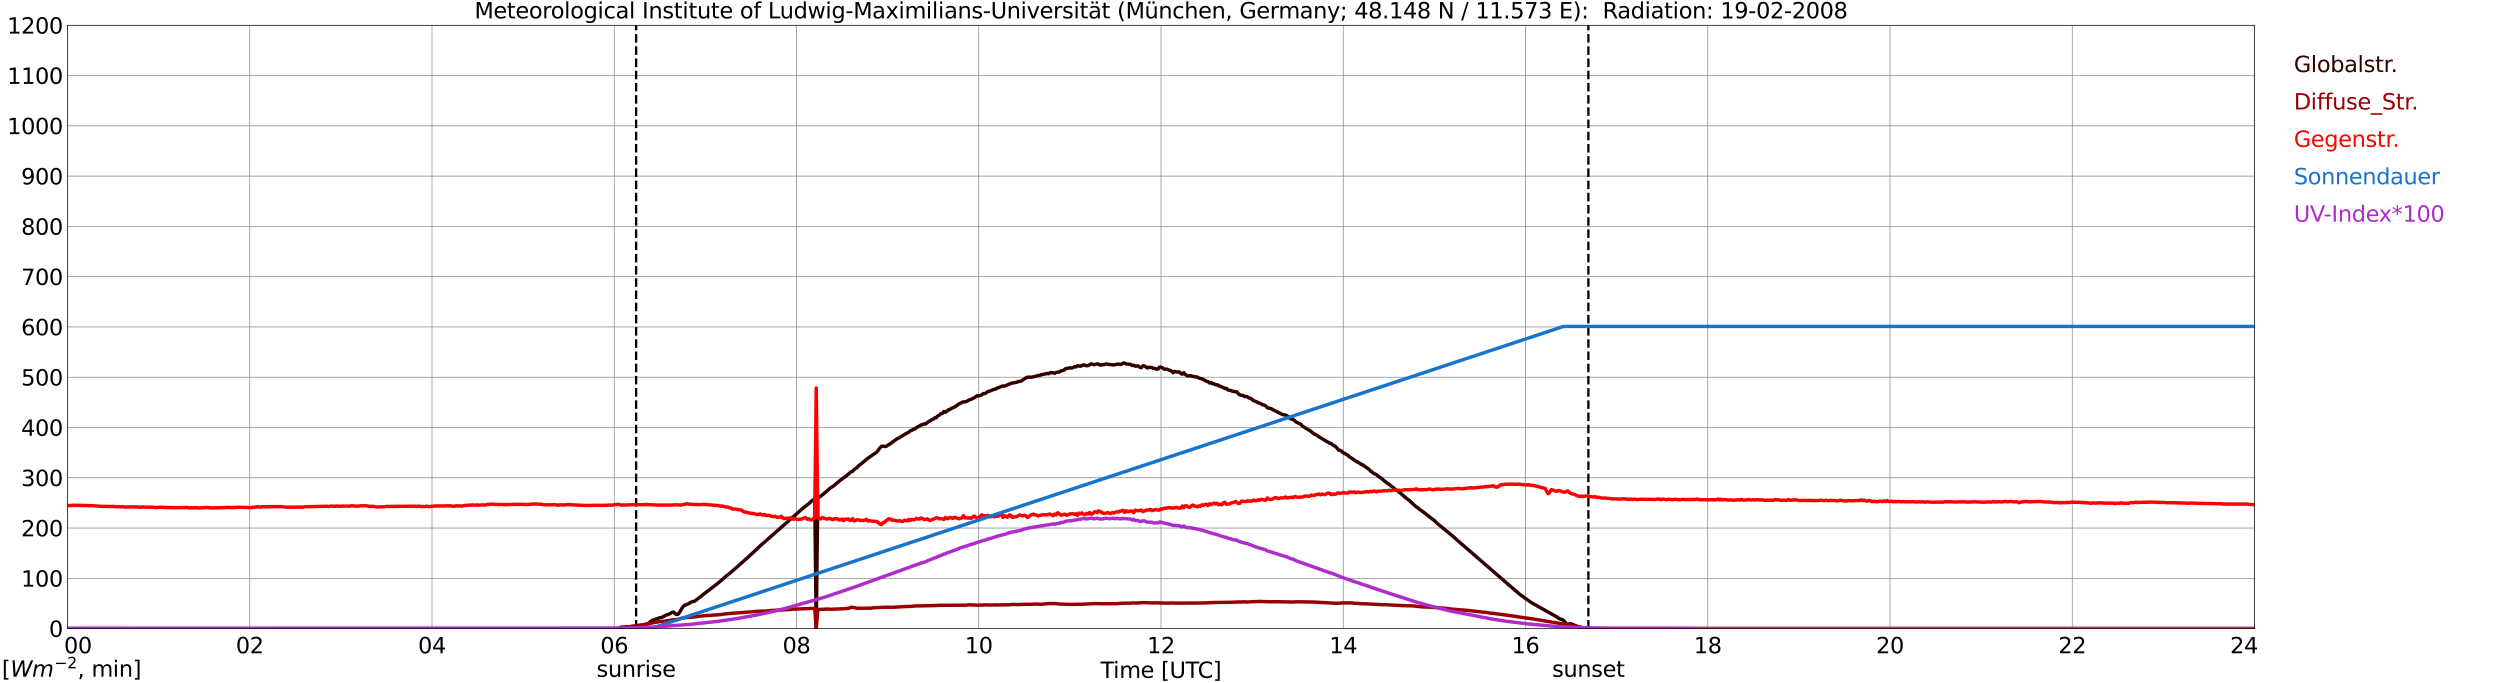 <?xml version="1.0" encoding="utf-8" standalone="no"?>
<!DOCTYPE svg PUBLIC "-//W3C//DTD SVG 1.1//EN"
  "http://www.w3.org/Graphics/SVG/1.1/DTD/svg11.dtd">
<svg xmlns:xlink="http://www.w3.org/1999/xlink" width="1085.4pt" height="296.64pt" viewBox="0 0 1085.4 296.64" xmlns="http://www.w3.org/2000/svg" version="1.1">
 <defs>
  <style type="text/css">*{stroke-linejoin: round; stroke-linecap: butt}</style>
 </defs>
 <g id="figure_1">
  <g id="patch_1">
   <path d="M 0 296.64 
L 1085.4 296.64 
L 1085.4 0 
L 0 0 
z
" style="fill: #ffffff"/>
  </g>
  <g id="axes_1">
   <g id="patch_2">
    <path d="M 29.306 272.909 
L 978.814 272.909 
L 978.814 10.976 
L 29.306 10.976 
z
" style="fill: #ffffff"/>
   </g>
   <g id="patch_3">
    <path d="M 978.814 272.909 
L 978.814 272.909 
L 978.814 10.976 
L 978.814 10.976 
z
" clip-path="url(#pddd88c631a)" style="fill: #d3d3d3; opacity: 0.25; stroke: #d3d3d3; stroke-linejoin: miter"/>
   </g>
   <g id="matplotlib.axis_1">
    <g id="xtick_1">
     <g id="line2d_1">
      <path d="M 29.306 272.909 
L 29.306 10.976 
" clip-path="url(#pddd88c631a)" style="fill: none; stroke: #808080; stroke-width: 0.3; stroke-linecap: square"/>
     </g>
     <g id="line2d_2"/>
     <g id="text_1">
      <!--    00 -->
      <g transform="translate(18.733 283.627) scale(0.095 -0.095)">
       <defs>
        <path id="DejaVuSans-20" transform="scale(0.016)"/>
        <path id="DejaVuSans-30" d="M 2034 4250 
Q 1547 4250 1301 3770 
Q 1056 3291 1056 2328 
Q 1056 1369 1301 889 
Q 1547 409 2034 409 
Q 2525 409 2770 889 
Q 3016 1369 3016 2328 
Q 3016 3291 2770 3770 
Q 2525 4250 2034 4250 
z
M 2034 4750 
Q 2819 4750 3233 4129 
Q 3647 3509 3647 2328 
Q 3647 1150 3233 529 
Q 2819 -91 2034 -91 
Q 1250 -91 836 529 
Q 422 1150 422 2328 
Q 422 3509 836 4129 
Q 1250 4750 2034 4750 
z
" transform="scale(0.016)"/>
       </defs>
       <use xlink:href="#DejaVuSans-20"/>
       <use xlink:href="#DejaVuSans-20" transform="translate(31.787 0)"/>
       <use xlink:href="#DejaVuSans-20" transform="translate(63.574 0)"/>
       <use xlink:href="#DejaVuSans-30" transform="translate(95.361 0)"/>
       <use xlink:href="#DejaVuSans-30" transform="translate(158.984 0)"/>
      </g>
     </g>
    </g>
    <g id="xtick_2">
     <g id="line2d_3">
      <path d="M 108.431 272.909 
L 108.431 10.976 
" clip-path="url(#pddd88c631a)" style="fill: none; stroke: #808080; stroke-width: 0.3; stroke-linecap: square"/>
     </g>
     <g id="line2d_4"/>
     <g id="text_2">
      <!-- 02 -->
      <g transform="translate(102.387 283.627) scale(0.095 -0.095)">
       <defs>
        <path id="DejaVuSans-32" d="M 1228 531 
L 3431 531 
L 3431 0 
L 469 0 
L 469 531 
Q 828 903 1448 1529 
Q 2069 2156 2228 2338 
Q 2531 2678 2651 2914 
Q 2772 3150 2772 3378 
Q 2772 3750 2511 3984 
Q 2250 4219 1831 4219 
Q 1534 4219 1204 4116 
Q 875 4013 500 3803 
L 500 4441 
Q 881 4594 1212 4672 
Q 1544 4750 1819 4750 
Q 2544 4750 2975 4387 
Q 3406 4025 3406 3419 
Q 3406 3131 3298 2873 
Q 3191 2616 2906 2266 
Q 2828 2175 2409 1742 
Q 1991 1309 1228 531 
z
" transform="scale(0.016)"/>
       </defs>
       <use xlink:href="#DejaVuSans-30"/>
       <use xlink:href="#DejaVuSans-32" transform="translate(63.623 0)"/>
      </g>
     </g>
    </g>
    <g id="xtick_3">
     <g id="line2d_5">
      <path d="M 187.557 272.909 
L 187.557 10.976 
" clip-path="url(#pddd88c631a)" style="fill: none; stroke: #808080; stroke-width: 0.3; stroke-linecap: square"/>
     </g>
     <g id="line2d_6"/>
     <g id="text_3">
      <!-- 04 -->
      <g transform="translate(181.513 283.627) scale(0.095 -0.095)">
       <defs>
        <path id="DejaVuSans-34" d="M 2419 4116 
L 825 1625 
L 2419 1625 
L 2419 4116 
z
M 2253 4666 
L 3047 4666 
L 3047 1625 
L 3713 1625 
L 3713 1100 
L 3047 1100 
L 3047 0 
L 2419 0 
L 2419 1100 
L 313 1100 
L 313 1709 
L 2253 4666 
z
" transform="scale(0.016)"/>
       </defs>
       <use xlink:href="#DejaVuSans-30"/>
       <use xlink:href="#DejaVuSans-34" transform="translate(63.623 0)"/>
      </g>
     </g>
    </g>
    <g id="xtick_4">
     <g id="line2d_7">
      <path d="M 266.683 272.909 
L 266.683 10.976 
" clip-path="url(#pddd88c631a)" style="fill: none; stroke: #808080; stroke-width: 0.3; stroke-linecap: square"/>
     </g>
     <g id="line2d_8"/>
     <g id="text_4">
      <!-- 06 -->
      <g transform="translate(260.638 283.627) scale(0.095 -0.095)">
       <defs>
        <path id="DejaVuSans-36" d="M 2113 2584 
Q 1688 2584 1439 2293 
Q 1191 2003 1191 1497 
Q 1191 994 1439 701 
Q 1688 409 2113 409 
Q 2538 409 2786 701 
Q 3034 994 3034 1497 
Q 3034 2003 2786 2293 
Q 2538 2584 2113 2584 
z
M 3366 4563 
L 3366 3988 
Q 3128 4100 2886 4159 
Q 2644 4219 2406 4219 
Q 1781 4219 1451 3797 
Q 1122 3375 1075 2522 
Q 1259 2794 1537 2939 
Q 1816 3084 2150 3084 
Q 2853 3084 3261 2657 
Q 3669 2231 3669 1497 
Q 3669 778 3244 343 
Q 2819 -91 2113 -91 
Q 1303 -91 875 529 
Q 447 1150 447 2328 
Q 447 3434 972 4092 
Q 1497 4750 2381 4750 
Q 2619 4750 2861 4703 
Q 3103 4656 3366 4563 
z
" transform="scale(0.016)"/>
       </defs>
       <use xlink:href="#DejaVuSans-30"/>
       <use xlink:href="#DejaVuSans-36" transform="translate(63.623 0)"/>
      </g>
     </g>
    </g>
    <g id="xtick_5">
     <g id="line2d_9">
      <path d="M 345.808 272.909 
L 345.808 10.976 
" clip-path="url(#pddd88c631a)" style="fill: none; stroke: #808080; stroke-width: 0.3; stroke-linecap: square"/>
     </g>
     <g id="line2d_10"/>
     <g id="text_5">
      <!-- 08 -->
      <g transform="translate(339.764 283.627) scale(0.095 -0.095)">
       <defs>
        <path id="DejaVuSans-38" d="M 2034 2216 
Q 1584 2216 1326 1975 
Q 1069 1734 1069 1313 
Q 1069 891 1326 650 
Q 1584 409 2034 409 
Q 2484 409 2743 651 
Q 3003 894 3003 1313 
Q 3003 1734 2745 1975 
Q 2488 2216 2034 2216 
z
M 1403 2484 
Q 997 2584 770 2862 
Q 544 3141 544 3541 
Q 544 4100 942 4425 
Q 1341 4750 2034 4750 
Q 2731 4750 3128 4425 
Q 3525 4100 3525 3541 
Q 3525 3141 3298 2862 
Q 3072 2584 2669 2484 
Q 3125 2378 3379 2068 
Q 3634 1759 3634 1313 
Q 3634 634 3220 271 
Q 2806 -91 2034 -91 
Q 1263 -91 848 271 
Q 434 634 434 1313 
Q 434 1759 690 2068 
Q 947 2378 1403 2484 
z
M 1172 3481 
Q 1172 3119 1398 2916 
Q 1625 2713 2034 2713 
Q 2441 2713 2670 2916 
Q 2900 3119 2900 3481 
Q 2900 3844 2670 4047 
Q 2441 4250 2034 4250 
Q 1625 4250 1398 4047 
Q 1172 3844 1172 3481 
z
" transform="scale(0.016)"/>
       </defs>
       <use xlink:href="#DejaVuSans-30"/>
       <use xlink:href="#DejaVuSans-38" transform="translate(63.623 0)"/>
      </g>
     </g>
    </g>
    <g id="xtick_6">
     <g id="line2d_11">
      <path d="M 424.934 272.909 
L 424.934 10.976 
" clip-path="url(#pddd88c631a)" style="fill: none; stroke: #808080; stroke-width: 0.3; stroke-linecap: square"/>
     </g>
     <g id="line2d_12"/>
     <g id="text_6">
      <!-- 10 -->
      <g transform="translate(418.89 283.627) scale(0.095 -0.095)">
       <defs>
        <path id="DejaVuSans-31" d="M 794 531 
L 1825 531 
L 1825 4091 
L 703 3866 
L 703 4441 
L 1819 4666 
L 2450 4666 
L 2450 531 
L 3481 531 
L 3481 0 
L 794 0 
L 794 531 
z
" transform="scale(0.016)"/>
       </defs>
       <use xlink:href="#DejaVuSans-31"/>
       <use xlink:href="#DejaVuSans-30" transform="translate(63.623 0)"/>
      </g>
     </g>
    </g>
    <g id="xtick_7">
     <g id="line2d_13">
      <path d="M 504.06 272.909 
L 504.06 10.976 
" clip-path="url(#pddd88c631a)" style="fill: none; stroke: #808080; stroke-width: 0.3; stroke-linecap: square"/>
     </g>
     <g id="line2d_14"/>
     <g id="text_7">
      <!-- 12 -->
      <g transform="translate(498.015 283.627) scale(0.095 -0.095)">
       <use xlink:href="#DejaVuSans-31"/>
       <use xlink:href="#DejaVuSans-32" transform="translate(63.623 0)"/>
      </g>
     </g>
    </g>
    <g id="xtick_8">
     <g id="line2d_15">
      <path d="M 583.185 272.909 
L 583.185 10.976 
" clip-path="url(#pddd88c631a)" style="fill: none; stroke: #808080; stroke-width: 0.3; stroke-linecap: square"/>
     </g>
     <g id="line2d_16"/>
     <g id="text_8">
      <!-- 14 -->
      <g transform="translate(577.141 283.627) scale(0.095 -0.095)">
       <use xlink:href="#DejaVuSans-31"/>
       <use xlink:href="#DejaVuSans-34" transform="translate(63.623 0)"/>
      </g>
     </g>
    </g>
    <g id="xtick_9">
     <g id="line2d_17">
      <path d="M 662.311 272.909 
L 662.311 10.976 
" clip-path="url(#pddd88c631a)" style="fill: none; stroke: #808080; stroke-width: 0.3; stroke-linecap: square"/>
     </g>
     <g id="line2d_18"/>
     <g id="text_9">
      <!-- 16 -->
      <g transform="translate(656.267 283.627) scale(0.095 -0.095)">
       <use xlink:href="#DejaVuSans-31"/>
       <use xlink:href="#DejaVuSans-36" transform="translate(63.623 0)"/>
      </g>
     </g>
    </g>
    <g id="xtick_10">
     <g id="line2d_19">
      <path d="M 741.437 272.909 
L 741.437 10.976 
" clip-path="url(#pddd88c631a)" style="fill: none; stroke: #808080; stroke-width: 0.3; stroke-linecap: square"/>
     </g>
     <g id="line2d_20"/>
     <g id="text_10">
      <!-- 18 -->
      <g transform="translate(735.392 283.627) scale(0.095 -0.095)">
       <use xlink:href="#DejaVuSans-31"/>
       <use xlink:href="#DejaVuSans-38" transform="translate(63.623 0)"/>
      </g>
     </g>
    </g>
    <g id="xtick_11">
     <g id="line2d_21">
      <path d="M 820.562 272.909 
L 820.562 10.976 
" clip-path="url(#pddd88c631a)" style="fill: none; stroke: #808080; stroke-width: 0.3; stroke-linecap: square"/>
     </g>
     <g id="line2d_22"/>
     <g id="text_11">
      <!-- 20 -->
      <g transform="translate(814.518 283.627) scale(0.095 -0.095)">
       <use xlink:href="#DejaVuSans-32"/>
       <use xlink:href="#DejaVuSans-30" transform="translate(63.623 0)"/>
      </g>
     </g>
    </g>
    <g id="xtick_12">
     <g id="line2d_23">
      <path d="M 899.688 272.909 
L 899.688 10.976 
" clip-path="url(#pddd88c631a)" style="fill: none; stroke: #808080; stroke-width: 0.3; stroke-linecap: square"/>
     </g>
     <g id="line2d_24"/>
     <g id="text_12">
      <!-- 22 -->
      <g transform="translate(893.644 283.627) scale(0.095 -0.095)">
       <use xlink:href="#DejaVuSans-32"/>
       <use xlink:href="#DejaVuSans-32" transform="translate(63.623 0)"/>
      </g>
     </g>
    </g>
    <g id="xtick_13">
     <g id="line2d_25">
      <path d="M 978.814 272.909 
L 978.814 10.976 
" clip-path="url(#pddd88c631a)" style="fill: none; stroke: #808080; stroke-width: 0.3; stroke-linecap: square"/>
     </g>
     <g id="line2d_26"/>
     <g id="text_13">
      <!-- 24    -->
      <g transform="translate(968.241 283.627) scale(0.095 -0.095)">
       <use xlink:href="#DejaVuSans-32"/>
       <use xlink:href="#DejaVuSans-34" transform="translate(63.623 0)"/>
       <use xlink:href="#DejaVuSans-20" transform="translate(127.246 0)"/>
       <use xlink:href="#DejaVuSans-20" transform="translate(159.033 0)"/>
       <use xlink:href="#DejaVuSans-20" transform="translate(190.82 0)"/>
      </g>
     </g>
    </g>
    <g id="text_14">
     <!-- Time [UTC] -->
     <g transform="translate(477.806 294.322) scale(0.095 -0.095)">
      <defs>
       <path id="DejaVuSans-54" d="M -19 4666 
L 3928 4666 
L 3928 4134 
L 2272 4134 
L 2272 0 
L 1638 0 
L 1638 4134 
L -19 4134 
L -19 4666 
z
" transform="scale(0.016)"/>
       <path id="DejaVuSans-69" d="M 603 3500 
L 1178 3500 
L 1178 0 
L 603 0 
L 603 3500 
z
M 603 4863 
L 1178 4863 
L 1178 4134 
L 603 4134 
L 603 4863 
z
" transform="scale(0.016)"/>
       <path id="DejaVuSans-6d" d="M 3328 2828 
Q 3544 3216 3844 3400 
Q 4144 3584 4550 3584 
Q 5097 3584 5394 3201 
Q 5691 2819 5691 2113 
L 5691 0 
L 5113 0 
L 5113 2094 
Q 5113 2597 4934 2840 
Q 4756 3084 4391 3084 
Q 3944 3084 3684 2787 
Q 3425 2491 3425 1978 
L 3425 0 
L 2847 0 
L 2847 2094 
Q 2847 2600 2669 2842 
Q 2491 3084 2119 3084 
Q 1678 3084 1418 2786 
Q 1159 2488 1159 1978 
L 1159 0 
L 581 0 
L 581 3500 
L 1159 3500 
L 1159 2956 
Q 1356 3278 1631 3431 
Q 1906 3584 2284 3584 
Q 2666 3584 2933 3390 
Q 3200 3197 3328 2828 
z
" transform="scale(0.016)"/>
       <path id="DejaVuSans-65" d="M 3597 1894 
L 3597 1613 
L 953 1613 
Q 991 1019 1311 708 
Q 1631 397 2203 397 
Q 2534 397 2845 478 
Q 3156 559 3463 722 
L 3463 178 
Q 3153 47 2828 -22 
Q 2503 -91 2169 -91 
Q 1331 -91 842 396 
Q 353 884 353 1716 
Q 353 2575 817 3079 
Q 1281 3584 2069 3584 
Q 2775 3584 3186 3129 
Q 3597 2675 3597 1894 
z
M 3022 2063 
Q 3016 2534 2758 2815 
Q 2500 3097 2075 3097 
Q 1594 3097 1305 2825 
Q 1016 2553 972 2059 
L 3022 2063 
z
" transform="scale(0.016)"/>
       <path id="DejaVuSans-5b" d="M 550 4863 
L 1875 4863 
L 1875 4416 
L 1125 4416 
L 1125 -397 
L 1875 -397 
L 1875 -844 
L 550 -844 
L 550 4863 
z
" transform="scale(0.016)"/>
       <path id="DejaVuSans-55" d="M 556 4666 
L 1191 4666 
L 1191 1831 
Q 1191 1081 1462 751 
Q 1734 422 2344 422 
Q 2950 422 3222 751 
Q 3494 1081 3494 1831 
L 3494 4666 
L 4128 4666 
L 4128 1753 
Q 4128 841 3676 375 
Q 3225 -91 2344 -91 
Q 1459 -91 1007 375 
Q 556 841 556 1753 
L 556 4666 
z
" transform="scale(0.016)"/>
       <path id="DejaVuSans-43" d="M 4122 4306 
L 4122 3641 
Q 3803 3938 3442 4084 
Q 3081 4231 2675 4231 
Q 1875 4231 1450 3742 
Q 1025 3253 1025 2328 
Q 1025 1406 1450 917 
Q 1875 428 2675 428 
Q 3081 428 3442 575 
Q 3803 722 4122 1019 
L 4122 359 
Q 3791 134 3420 21 
Q 3050 -91 2638 -91 
Q 1578 -91 968 557 
Q 359 1206 359 2328 
Q 359 3453 968 4101 
Q 1578 4750 2638 4750 
Q 3056 4750 3426 4639 
Q 3797 4528 4122 4306 
z
" transform="scale(0.016)"/>
       <path id="DejaVuSans-5d" d="M 1947 4863 
L 1947 -844 
L 622 -844 
L 622 -397 
L 1369 -397 
L 1369 4416 
L 622 4416 
L 622 4863 
L 1947 4863 
z
" transform="scale(0.016)"/>
      </defs>
      <use xlink:href="#DejaVuSans-54"/>
      <use xlink:href="#DejaVuSans-69" transform="translate(57.959 0)"/>
      <use xlink:href="#DejaVuSans-6d" transform="translate(85.742 0)"/>
      <use xlink:href="#DejaVuSans-65" transform="translate(183.154 0)"/>
      <use xlink:href="#DejaVuSans-20" transform="translate(244.678 0)"/>
      <use xlink:href="#DejaVuSans-5b" transform="translate(276.465 0)"/>
      <use xlink:href="#DejaVuSans-55" transform="translate(315.479 0)"/>
      <use xlink:href="#DejaVuSans-54" transform="translate(388.672 0)"/>
      <use xlink:href="#DejaVuSans-43" transform="translate(443.881 0)"/>
      <use xlink:href="#DejaVuSans-5d" transform="translate(513.705 0)"/>
     </g>
    </g>
   </g>
   <g id="matplotlib.axis_2">
    <g id="ytick_1">
     <g id="line2d_27">
      <path d="M 29.306 272.909 
L 978.814 272.909 
" clip-path="url(#pddd88c631a)" style="fill: none; stroke: #808080; stroke-width: 0.3; stroke-linecap: square"/>
     </g>
     <g id="line2d_28"/>
     <g id="text_15">
      <!-- 0 -->
      <g transform="translate(21.261 276.518) scale(0.095 -0.095)">
       <use xlink:href="#DejaVuSans-30"/>
      </g>
     </g>
    </g>
    <g id="ytick_2">
     <g id="line2d_29">
      <path d="M 29.306 251.081 
L 978.814 251.081 
" clip-path="url(#pddd88c631a)" style="fill: none; stroke: #808080; stroke-width: 0.3; stroke-linecap: square"/>
     </g>
     <g id="line2d_30"/>
     <g id="text_16">
      <!-- 100 -->
      <g transform="translate(9.173 254.69) scale(0.095 -0.095)">
       <use xlink:href="#DejaVuSans-31"/>
       <use xlink:href="#DejaVuSans-30" transform="translate(63.623 0)"/>
       <use xlink:href="#DejaVuSans-30" transform="translate(127.246 0)"/>
      </g>
     </g>
    </g>
    <g id="ytick_3">
     <g id="line2d_31">
      <path d="M 29.306 229.253 
L 978.814 229.253 
" clip-path="url(#pddd88c631a)" style="fill: none; stroke: #808080; stroke-width: 0.3; stroke-linecap: square"/>
     </g>
     <g id="line2d_32"/>
     <g id="text_17">
      <!-- 200 -->
      <g transform="translate(9.173 232.863) scale(0.095 -0.095)">
       <use xlink:href="#DejaVuSans-32"/>
       <use xlink:href="#DejaVuSans-30" transform="translate(63.623 0)"/>
       <use xlink:href="#DejaVuSans-30" transform="translate(127.246 0)"/>
      </g>
     </g>
    </g>
    <g id="ytick_4">
     <g id="line2d_33">
      <path d="M 29.306 207.426 
L 978.814 207.426 
" clip-path="url(#pddd88c631a)" style="fill: none; stroke: #808080; stroke-width: 0.3; stroke-linecap: square"/>
     </g>
     <g id="line2d_34"/>
     <g id="text_18">
      <!-- 300 -->
      <g transform="translate(9.173 211.035) scale(0.095 -0.095)">
       <defs>
        <path id="DejaVuSans-33" d="M 2597 2516 
Q 3050 2419 3304 2112 
Q 3559 1806 3559 1356 
Q 3559 666 3084 287 
Q 2609 -91 1734 -91 
Q 1441 -91 1130 -33 
Q 819 25 488 141 
L 488 750 
Q 750 597 1062 519 
Q 1375 441 1716 441 
Q 2309 441 2620 675 
Q 2931 909 2931 1356 
Q 2931 1769 2642 2001 
Q 2353 2234 1838 2234 
L 1294 2234 
L 1294 2753 
L 1863 2753 
Q 2328 2753 2575 2939 
Q 2822 3125 2822 3475 
Q 2822 3834 2567 4026 
Q 2313 4219 1838 4219 
Q 1578 4219 1281 4162 
Q 984 4106 628 3988 
L 628 4550 
Q 988 4650 1302 4700 
Q 1616 4750 1894 4750 
Q 2613 4750 3031 4423 
Q 3450 4097 3450 3541 
Q 3450 3153 3228 2886 
Q 3006 2619 2597 2516 
z
" transform="scale(0.016)"/>
       </defs>
       <use xlink:href="#DejaVuSans-33"/>
       <use xlink:href="#DejaVuSans-30" transform="translate(63.623 0)"/>
       <use xlink:href="#DejaVuSans-30" transform="translate(127.246 0)"/>
      </g>
     </g>
    </g>
    <g id="ytick_5">
     <g id="line2d_35">
      <path d="M 29.306 185.598 
L 978.814 185.598 
" clip-path="url(#pddd88c631a)" style="fill: none; stroke: #808080; stroke-width: 0.3; stroke-linecap: square"/>
     </g>
     <g id="line2d_36"/>
     <g id="text_19">
      <!-- 400 -->
      <g transform="translate(9.173 189.207) scale(0.095 -0.095)">
       <use xlink:href="#DejaVuSans-34"/>
       <use xlink:href="#DejaVuSans-30" transform="translate(63.623 0)"/>
       <use xlink:href="#DejaVuSans-30" transform="translate(127.246 0)"/>
      </g>
     </g>
    </g>
    <g id="ytick_6">
     <g id="line2d_37">
      <path d="M 29.306 163.77 
L 978.814 163.77 
" clip-path="url(#pddd88c631a)" style="fill: none; stroke: #808080; stroke-width: 0.3; stroke-linecap: square"/>
     </g>
     <g id="line2d_38"/>
     <g id="text_20">
      <!-- 500 -->
      <g transform="translate(9.173 167.379) scale(0.095 -0.095)">
       <defs>
        <path id="DejaVuSans-35" d="M 691 4666 
L 3169 4666 
L 3169 4134 
L 1269 4134 
L 1269 2991 
Q 1406 3038 1543 3061 
Q 1681 3084 1819 3084 
Q 2600 3084 3056 2656 
Q 3513 2228 3513 1497 
Q 3513 744 3044 326 
Q 2575 -91 1722 -91 
Q 1428 -91 1123 -41 
Q 819 9 494 109 
L 494 744 
Q 775 591 1075 516 
Q 1375 441 1709 441 
Q 2250 441 2565 725 
Q 2881 1009 2881 1497 
Q 2881 1984 2565 2268 
Q 2250 2553 1709 2553 
Q 1456 2553 1204 2497 
Q 953 2441 691 2322 
L 691 4666 
z
" transform="scale(0.016)"/>
       </defs>
       <use xlink:href="#DejaVuSans-35"/>
       <use xlink:href="#DejaVuSans-30" transform="translate(63.623 0)"/>
       <use xlink:href="#DejaVuSans-30" transform="translate(127.246 0)"/>
      </g>
     </g>
    </g>
    <g id="ytick_7">
     <g id="line2d_39">
      <path d="M 29.306 141.942 
L 978.814 141.942 
" clip-path="url(#pddd88c631a)" style="fill: none; stroke: #808080; stroke-width: 0.3; stroke-linecap: square"/>
     </g>
     <g id="line2d_40"/>
     <g id="text_21">
      <!-- 600 -->
      <g transform="translate(9.173 145.551) scale(0.095 -0.095)">
       <use xlink:href="#DejaVuSans-36"/>
       <use xlink:href="#DejaVuSans-30" transform="translate(63.623 0)"/>
       <use xlink:href="#DejaVuSans-30" transform="translate(127.246 0)"/>
      </g>
     </g>
    </g>
    <g id="ytick_8">
     <g id="line2d_41">
      <path d="M 29.306 120.114 
L 978.814 120.114 
" clip-path="url(#pddd88c631a)" style="fill: none; stroke: #808080; stroke-width: 0.3; stroke-linecap: square"/>
     </g>
     <g id="line2d_42"/>
     <g id="text_22">
      <!-- 700 -->
      <g transform="translate(9.173 123.724) scale(0.095 -0.095)">
       <defs>
        <path id="DejaVuSans-37" d="M 525 4666 
L 3525 4666 
L 3525 4397 
L 1831 0 
L 1172 0 
L 2766 4134 
L 525 4134 
L 525 4666 
z
" transform="scale(0.016)"/>
       </defs>
       <use xlink:href="#DejaVuSans-37"/>
       <use xlink:href="#DejaVuSans-30" transform="translate(63.623 0)"/>
       <use xlink:href="#DejaVuSans-30" transform="translate(127.246 0)"/>
      </g>
     </g>
    </g>
    <g id="ytick_9">
     <g id="line2d_43">
      <path d="M 29.306 98.287 
L 978.814 98.287 
" clip-path="url(#pddd88c631a)" style="fill: none; stroke: #808080; stroke-width: 0.3; stroke-linecap: square"/>
     </g>
     <g id="line2d_44"/>
     <g id="text_23">
      <!-- 800 -->
      <g transform="translate(9.173 101.896) scale(0.095 -0.095)">
       <use xlink:href="#DejaVuSans-38"/>
       <use xlink:href="#DejaVuSans-30" transform="translate(63.623 0)"/>
       <use xlink:href="#DejaVuSans-30" transform="translate(127.246 0)"/>
      </g>
     </g>
    </g>
    <g id="ytick_10">
     <g id="line2d_45">
      <path d="M 29.306 76.459 
L 978.814 76.459 
" clip-path="url(#pddd88c631a)" style="fill: none; stroke: #808080; stroke-width: 0.3; stroke-linecap: square"/>
     </g>
     <g id="line2d_46"/>
     <g id="text_24">
      <!-- 900 -->
      <g transform="translate(9.173 80.068) scale(0.095 -0.095)">
       <defs>
        <path id="DejaVuSans-39" d="M 703 97 
L 703 672 
Q 941 559 1184 500 
Q 1428 441 1663 441 
Q 2288 441 2617 861 
Q 2947 1281 2994 2138 
Q 2813 1869 2534 1725 
Q 2256 1581 1919 1581 
Q 1219 1581 811 2004 
Q 403 2428 403 3163 
Q 403 3881 828 4315 
Q 1253 4750 1959 4750 
Q 2769 4750 3195 4129 
Q 3622 3509 3622 2328 
Q 3622 1225 3098 567 
Q 2575 -91 1691 -91 
Q 1453 -91 1209 -44 
Q 966 3 703 97 
z
M 1959 2075 
Q 2384 2075 2632 2365 
Q 2881 2656 2881 3163 
Q 2881 3666 2632 3958 
Q 2384 4250 1959 4250 
Q 1534 4250 1286 3958 
Q 1038 3666 1038 3163 
Q 1038 2656 1286 2365 
Q 1534 2075 1959 2075 
z
" transform="scale(0.016)"/>
       </defs>
       <use xlink:href="#DejaVuSans-39"/>
       <use xlink:href="#DejaVuSans-30" transform="translate(63.623 0)"/>
       <use xlink:href="#DejaVuSans-30" transform="translate(127.246 0)"/>
      </g>
     </g>
    </g>
    <g id="ytick_11">
     <g id="line2d_47">
      <path d="M 29.306 54.631 
L 978.814 54.631 
" clip-path="url(#pddd88c631a)" style="fill: none; stroke: #808080; stroke-width: 0.3; stroke-linecap: square"/>
     </g>
     <g id="line2d_48"/>
     <g id="text_25">
      <!-- 1000 -->
      <g transform="translate(3.128 58.24) scale(0.095 -0.095)">
       <use xlink:href="#DejaVuSans-31"/>
       <use xlink:href="#DejaVuSans-30" transform="translate(63.623 0)"/>
       <use xlink:href="#DejaVuSans-30" transform="translate(127.246 0)"/>
       <use xlink:href="#DejaVuSans-30" transform="translate(190.869 0)"/>
      </g>
     </g>
    </g>
    <g id="ytick_12">
     <g id="line2d_49">
      <path d="M 29.306 32.803 
L 978.814 32.803 
" clip-path="url(#pddd88c631a)" style="fill: none; stroke: #808080; stroke-width: 0.3; stroke-linecap: square"/>
     </g>
     <g id="line2d_50"/>
     <g id="text_26">
      <!-- 1100 -->
      <g transform="translate(3.128 36.413) scale(0.095 -0.095)">
       <use xlink:href="#DejaVuSans-31"/>
       <use xlink:href="#DejaVuSans-31" transform="translate(63.623 0)"/>
       <use xlink:href="#DejaVuSans-30" transform="translate(127.246 0)"/>
       <use xlink:href="#DejaVuSans-30" transform="translate(190.869 0)"/>
      </g>
     </g>
    </g>
    <g id="ytick_13">
     <g id="line2d_51">
      <path d="M 29.306 10.976 
L 978.814 10.976 
" clip-path="url(#pddd88c631a)" style="fill: none; stroke: #808080; stroke-width: 0.3; stroke-linecap: square"/>
     </g>
     <g id="line2d_52"/>
     <g id="text_27">
      <!-- 1200 -->
      <g transform="translate(3.128 14.585) scale(0.095 -0.095)">
       <use xlink:href="#DejaVuSans-31"/>
       <use xlink:href="#DejaVuSans-32" transform="translate(63.623 0)"/>
       <use xlink:href="#DejaVuSans-30" transform="translate(127.246 0)"/>
       <use xlink:href="#DejaVuSans-30" transform="translate(190.869 0)"/>
      </g>
     </g>
    </g>
   </g>
   <g id="line2d_53">
    <path d="M 276.178 272.909 
L 276.178 10.976 
" clip-path="url(#pddd88c631a)" style="fill: none; stroke-dasharray: 3.7,1.6; stroke-dashoffset: 0; stroke: #000000"/>
   </g>
   <g id="line2d_54">
    <path d="M 689.609 272.909 
L 689.609 10.976 
" clip-path="url(#pddd88c631a)" style="fill: none; stroke-dasharray: 3.7,1.6; stroke-dashoffset: 0; stroke: #000000"/>
   </g>
   <g id="line2d_55">
    <path d="M 29.306 272.909 
L 268.661 272.909 
L 269.32 272.457 
L 271.958 272.21 
L 272.617 272.21 
L 273.936 272.047 
L 279.211 271.309 
L 281.189 270.818 
L 281.849 270.41 
L 282.508 269.794 
L 283.167 269.386 
L 286.464 268.196 
L 287.124 268.115 
L 288.442 267.5 
L 289.102 267.092 
L 290.42 266.64 
L 291.08 266.354 
L 291.739 265.863 
L 292.399 265.741 
L 293.717 266.806 
L 294.377 266.681 
L 295.036 265.863 
L 296.355 263.61 
L 297.014 262.914 
L 298.992 262.095 
L 299.652 261.604 
L 300.311 261.316 
L 301.63 260.989 
L 306.246 257.385 
L 311.521 253.331 
L 314.158 251.12 
L 315.477 249.933 
L 316.796 248.948 
L 318.114 247.803 
L 320.093 246.082 
L 324.708 241.946 
L 326.027 240.759 
L 328.005 238.958 
L 329.983 237.033 
L 331.961 235.313 
L 345.149 223.722 
L 348.446 220.773 
L 351.083 218.686 
L 351.743 218.154 
L 352.402 217.458 
L 353.721 216.637 
L 354.38 272.909 
L 355.04 216.272 
L 356.359 215.412 
L 358.996 213.199 
L 360.315 212.012 
L 362.293 210.702 
L 362.952 210.006 
L 363.612 209.556 
L 364.271 208.94 
L 365.59 207.958 
L 366.249 207.426 
L 366.909 207.057 
L 369.546 204.804 
L 370.206 204.599 
L 370.865 203.822 
L 372.184 202.92 
L 372.843 202.102 
L 373.502 201.691 
L 376.799 198.948 
L 380.756 196.204 
L 382.074 194.403 
L 382.734 193.788 
L 383.393 193.665 
L 384.053 193.87 
L 384.712 193.829 
L 385.371 193.338 
L 386.031 193.01 
L 389.328 190.594 
L 390.646 189.939 
L 392.624 188.669 
L 394.603 187.564 
L 395.262 187.032 
L 395.921 186.827 
L 396.581 186.294 
L 397.24 186.253 
L 397.899 185.598 
L 399.218 184.943 
L 399.878 184.491 
L 400.537 184.369 
L 401.196 184.041 
L 401.856 184.083 
L 403.175 183.018 
L 403.834 182.771 
L 404.493 182.199 
L 405.153 181.994 
L 405.812 181.381 
L 406.471 181.381 
L 407.131 180.56 
L 407.79 180.232 
L 408.45 179.578 
L 409.109 179.536 
L 409.768 178.676 
L 410.428 179.004 
L 411.746 177.941 
L 412.406 177.816 
L 413.065 177.203 
L 413.725 177.081 
L 415.043 176.343 
L 416.362 175.319 
L 417.022 175.072 
L 417.681 174.664 
L 418.34 174.459 
L 419 174.459 
L 419.659 174.254 
L 420.978 173.558 
L 421.637 173.352 
L 422.956 172.698 
L 424.275 171.796 
L 424.934 171.879 
L 425.593 171.715 
L 426.253 171.427 
L 426.912 170.855 
L 427.572 170.897 
L 428.231 170.528 
L 428.89 169.954 
L 429.55 169.871 
L 431.528 169.052 
L 432.187 168.972 
L 432.847 168.48 
L 433.506 168.356 
L 434.825 167.743 
L 435.484 167.579 
L 436.144 167.62 
L 438.781 166.514 
L 439.44 166.309 
L 441.419 165.981 
L 442.078 165.612 
L 442.737 165.612 
L 443.397 165.407 
L 445.375 164.097 
L 446.034 163.77 
L 448.012 163.729 
L 449.991 163.279 
L 450.65 163.032 
L 451.309 163.032 
L 451.969 162.663 
L 452.628 162.624 
L 453.947 162.297 
L 454.606 162.133 
L 455.266 162.255 
L 455.925 161.845 
L 456.584 161.764 
L 457.244 161.845 
L 457.903 162.091 
L 458.563 161.681 
L 459.222 161.559 
L 459.881 161.559 
L 460.541 161.026 
L 461.2 160.943 
L 461.859 160.74 
L 462.519 160.125 
L 464.497 159.675 
L 465.156 159.797 
L 465.816 159.592 
L 466.475 159.223 
L 467.134 159.306 
L 467.794 158.774 
L 469.113 159.02 
L 470.431 158.405 
L 471.091 158.693 
L 472.409 158.774 
L 473.728 157.955 
L 475.047 158.363 
L 476.366 157.997 
L 477.025 158.119 
L 477.685 158.527 
L 479.663 158.2 
L 480.322 157.955 
L 480.981 158.2 
L 482.3 158.283 
L 483.619 158.446 
L 484.938 158.119 
L 485.597 158.036 
L 486.256 158.2 
L 486.916 158.16 
L 487.575 157.669 
L 488.235 157.628 
L 488.894 157.997 
L 490.872 158.2 
L 491.532 158.693 
L 492.191 158.568 
L 492.85 158.979 
L 494.169 158.857 
L 494.828 159.47 
L 495.488 159.634 
L 496.147 158.896 
L 496.807 158.815 
L 498.125 159.756 
L 498.785 159.47 
L 500.103 159.592 
L 500.763 159.88 
L 501.422 160.003 
L 502.082 160.247 
L 502.741 160.247 
L 503.4 159.387 
L 504.06 159.428 
L 504.719 159.717 
L 505.379 160.247 
L 506.697 160.288 
L 508.675 161.107 
L 509.335 161.845 
L 509.994 161.231 
L 510.654 161.517 
L 511.313 161.437 
L 511.972 161.476 
L 512.632 162.091 
L 513.291 162.46 
L 513.95 161.803 
L 514.61 162.541 
L 515.269 163.074 
L 515.929 163.237 
L 516.588 163.115 
L 517.247 163.196 
L 517.907 163.484 
L 518.566 163.484 
L 519.226 163.687 
L 519.885 163.687 
L 520.544 164.18 
L 521.863 164.466 
L 523.841 165.531 
L 524.501 165.695 
L 525.16 166.309 
L 525.819 166.023 
L 526.479 166.636 
L 527.138 166.636 
L 527.797 167.088 
L 528.457 167.046 
L 529.776 167.743 
L 531.094 168.234 
L 531.754 168.683 
L 532.413 168.603 
L 533.073 169.257 
L 534.391 169.543 
L 535.051 169.871 
L 537.029 170.159 
L 537.688 170.978 
L 538.348 171.469 
L 539.007 171.632 
L 539.666 171.674 
L 540.326 172.206 
L 540.985 172.084 
L 541.644 172.329 
L 542.304 172.82 
L 542.963 172.903 
L 544.282 173.968 
L 545.601 174.418 
L 546.26 174.867 
L 546.919 175.072 
L 548.238 175.727 
L 548.898 175.891 
L 549.557 176.221 
L 550.216 177.039 
L 550.876 177.203 
L 551.535 177.244 
L 552.854 177.98 
L 556.81 179.988 
L 558.129 180.191 
L 558.788 180.521 
L 559.448 181.012 
L 560.107 181.667 
L 560.766 181.994 
L 561.426 181.953 
L 562.085 182.69 
L 562.745 183.223 
L 564.063 183.878 
L 564.723 184.164 
L 565.382 184.901 
L 566.701 185.803 
L 568.679 186.949 
L 570.657 188.505 
L 571.317 188.669 
L 571.976 189.079 
L 572.635 189.651 
L 577.251 192.395 
L 577.91 192.519 
L 578.57 193.133 
L 579.889 193.912 
L 580.548 194.608 
L 581.207 195.508 
L 581.867 195.508 
L 582.526 195.918 
L 583.185 196.614 
L 583.845 196.819 
L 584.504 197.311 
L 585.164 197.638 
L 585.823 198.334 
L 586.482 198.662 
L 588.46 200.135 
L 589.779 200.792 
L 591.098 201.652 
L 591.757 201.897 
L 594.395 203.78 
L 595.054 204.518 
L 595.714 204.928 
L 596.373 205.542 
L 597.692 206.116 
L 598.351 206.771 
L 599.67 207.589 
L 600.989 208.777 
L 602.967 210.211 
L 604.286 211.234 
L 604.945 211.726 
L 606.264 212.913 
L 606.923 213.16 
L 610.879 216.558 
L 611.539 217.008 
L 614.836 220.04 
L 615.495 220.406 
L 616.154 221.064 
L 618.133 222.415 
L 622.089 225.527 
L 622.748 225.977 
L 624.067 227.328 
L 626.045 228.926 
L 631.32 233.267 
L 632.639 234.494 
L 659.674 257.92 
L 662.97 260.295 
L 664.949 261.687 
L 666.267 262.425 
L 676.158 267.995 
L 676.817 268.486 
L 677.477 268.814 
L 678.136 268.936 
L 678.796 269.347 
L 680.114 270.861 
L 680.774 271.106 
L 681.433 270.82 
L 682.092 270.82 
L 685.389 272.212 
L 686.708 272.459 
L 690.664 272.909 
L 978.154 272.909 
L 978.154 272.909 
" clip-path="url(#pddd88c631a)" style="fill: none; stroke: #330000; stroke-width: 1.5; stroke-linecap: square"/>
   </g>
   <g id="line2d_56">
    <path d="M 29.306 272.909 
L 268.661 272.909 
L 269.32 272.413 
L 273.936 272.036 
L 275.255 271.868 
L 276.573 271.7 
L 278.552 271.405 
L 279.211 271.363 
L 283.167 270.44 
L 284.486 270.189 
L 285.805 269.977 
L 287.783 269.768 
L 291.08 269.307 
L 291.739 269.139 
L 294.377 268.93 
L 295.696 268.508 
L 297.014 268.174 
L 301.63 267.838 
L 303.608 267.544 
L 306.905 267.249 
L 308.224 267.166 
L 312.839 266.83 
L 314.818 266.537 
L 317.455 266.284 
L 326.686 265.612 
L 329.324 265.361 
L 331.961 265.319 
L 334.599 265.066 
L 341.193 264.732 
L 341.852 264.732 
L 342.512 264.606 
L 343.171 264.606 
L 344.49 264.437 
L 347.787 264.355 
L 352.402 264.143 
L 353.721 264.101 
L 354.38 272.909 
L 355.04 264.64 
L 358.996 264.429 
L 360.974 264.514 
L 364.93 264.346 
L 366.909 264.261 
L 367.568 264.136 
L 368.227 264.136 
L 368.887 263.968 
L 369.546 263.632 
L 370.206 263.673 
L 372.184 264.095 
L 378.118 264.051 
L 380.096 263.8 
L 381.415 263.8 
L 384.053 263.632 
L 384.712 263.715 
L 385.371 263.632 
L 387.349 263.673 
L 388.668 263.591 
L 393.943 263.296 
L 395.262 263.296 
L 397.899 263.045 
L 399.218 263.045 
L 404.493 262.96 
L 408.45 262.792 
L 419.659 262.75 
L 420.318 262.582 
L 424.275 262.75 
L 427.572 262.624 
L 429.55 262.667 
L 438.122 262.582 
L 439.44 262.414 
L 442.078 262.499 
L 446.034 262.331 
L 447.353 262.373 
L 449.991 262.246 
L 451.969 262.373 
L 455.266 262.036 
L 458.563 262.078 
L 459.881 262.246 
L 461.859 262.331 
L 464.497 262.414 
L 469.772 262.331 
L 475.706 262.036 
L 478.344 262.122 
L 479.663 262.122 
L 484.938 262.078 
L 486.916 261.912 
L 490.872 261.868 
L 492.191 261.744 
L 492.85 261.827 
L 496.807 261.617 
L 500.103 261.785 
L 502.082 261.7 
L 506.038 261.868 
L 508.675 261.785 
L 511.313 261.868 
L 522.522 261.785 
L 527.138 261.576 
L 528.457 261.576 
L 534.391 261.491 
L 538.348 261.323 
L 539.007 261.366 
L 539.666 261.281 
L 541.644 261.366 
L 542.963 261.281 
L 546.919 261.113 
L 548.898 261.198 
L 551.535 261.281 
L 552.854 261.24 
L 554.173 261.24 
L 559.448 261.323 
L 560.766 261.366 
L 563.404 261.281 
L 569.998 261.366 
L 579.889 261.912 
L 581.867 261.868 
L 583.185 261.744 
L 587.142 261.785 
L 587.801 261.912 
L 589.12 261.953 
L 590.439 262.078 
L 593.076 262.163 
L 600.329 262.541 
L 600.989 262.499 
L 602.307 262.582 
L 609.561 262.96 
L 613.517 263.045 
L 617.473 263.505 
L 620.77 263.591 
L 628.023 264.136 
L 630.001 264.429 
L 637.255 265.018 
L 643.848 265.773 
L 645.167 265.898 
L 647.145 266.192 
L 648.464 266.319 
L 649.783 266.487 
L 657.695 267.578 
L 660.333 267.998 
L 665.608 268.711 
L 666.927 268.962 
L 669.564 269.384 
L 671.542 269.718 
L 675.499 270.39 
L 677.477 270.726 
L 686.708 272.405 
L 691.324 272.909 
L 978.154 272.909 
L 978.154 272.909 
" clip-path="url(#pddd88c631a)" style="fill: none; stroke: #990000; stroke-width: 1.5; stroke-linecap: square"/>
   </g>
   <g id="line2d_57">
    <path d="M 29.306 219.474 
L 30.625 219.525 
L 31.284 219.367 
L 37.878 219.474 
L 38.537 219.568 
L 39.197 219.514 
L 40.515 219.59 
L 44.472 219.861 
L 47.109 219.865 
L 47.768 219.942 
L 49.087 219.863 
L 50.406 220.009 
L 53.703 220.031 
L 54.362 220.188 
L 55.022 220.059 
L 55.681 220.166 
L 56.34 220.04 
L 58.978 220.118 
L 59.637 220.081 
L 60.956 220.278 
L 61.615 220.101 
L 63.594 220.212 
L 64.912 220.16 
L 65.572 220.269 
L 66.231 220.179 
L 67.55 220.354 
L 69.528 220.21 
L 74.803 220.42 
L 76.781 220.404 
L 81.397 220.328 
L 82.056 220.57 
L 82.716 220.444 
L 84.034 220.492 
L 85.353 220.452 
L 86.013 220.568 
L 89.969 220.313 
L 91.947 220.531 
L 95.903 220.43 
L 97.222 220.372 
L 98.541 220.313 
L 99.86 220.315 
L 100.519 220.433 
L 101.178 220.249 
L 101.838 220.396 
L 103.156 220.21 
L 107.772 220.328 
L 108.431 220.411 
L 112.388 219.983 
L 113.047 220.243 
L 113.707 219.972 
L 115.025 220.025 
L 117.003 219.955 
L 120.96 219.966 
L 122.278 219.974 
L 123.597 220.09 
L 124.257 220.228 
L 126.235 220.158 
L 127.553 220.19 
L 128.213 220.236 
L 128.872 220.121 
L 131.51 220.21 
L 132.169 220.018 
L 142.06 219.791 
L 142.719 219.92 
L 144.038 219.715 
L 145.357 219.83 
L 146.016 219.717 
L 146.676 219.717 
L 147.335 219.859 
L 147.994 219.73 
L 151.951 219.743 
L 152.61 219.573 
L 153.929 219.662 
L 154.588 219.804 
L 155.907 219.708 
L 156.566 219.581 
L 159.204 219.605 
L 159.863 219.797 
L 161.841 219.846 
L 163.819 220.118 
L 167.116 220.007 
L 167.776 219.852 
L 170.413 219.856 
L 180.304 219.771 
L 180.963 219.885 
L 181.623 219.723 
L 182.941 219.935 
L 183.601 219.867 
L 184.26 219.976 
L 184.92 219.802 
L 185.579 219.784 
L 186.238 219.972 
L 188.876 219.68 
L 193.492 219.64 
L 194.151 219.584 
L 194.81 219.677 
L 195.47 219.568 
L 196.788 219.867 
L 198.107 219.588 
L 198.767 219.684 
L 199.426 219.612 
L 200.745 219.73 
L 201.404 219.481 
L 205.36 219.215 
L 206.02 219.309 
L 207.339 219.215 
L 207.998 219.361 
L 209.317 219.18 
L 210.635 219.306 
L 211.295 219.073 
L 213.273 218.898 
L 213.932 218.833 
L 214.592 219.034 
L 215.251 218.92 
L 216.57 219.099 
L 217.229 218.959 
L 218.548 219.116 
L 222.504 219.005 
L 223.164 218.924 
L 224.482 218.972 
L 226.461 218.948 
L 227.12 219.049 
L 228.439 218.994 
L 229.098 219.108 
L 230.417 218.863 
L 231.076 218.892 
L 231.736 218.791 
L 235.033 218.918 
L 235.692 219.116 
L 237.011 219.184 
L 239.648 219.162 
L 240.308 219.049 
L 242.286 219.354 
L 242.945 219.184 
L 244.923 219.247 
L 246.242 219.084 
L 246.901 219.018 
L 248.22 219.167 
L 250.198 219.267 
L 253.495 219.394 
L 254.155 219.481 
L 257.451 219.389 
L 260.089 219.374 
L 261.408 219.435 
L 262.067 219.352 
L 263.386 219.396 
L 264.705 219.241 
L 265.364 219.361 
L 266.683 219.145 
L 268.661 218.907 
L 269.32 219.287 
L 270.639 219.215 
L 271.298 219.289 
L 274.595 219.114 
L 279.87 219.121 
L 280.53 218.927 
L 281.189 219.106 
L 283.827 219.18 
L 285.145 219.298 
L 292.399 219.263 
L 293.058 219.156 
L 295.696 219.28 
L 298.333 218.667 
L 298.992 218.861 
L 302.289 219.095 
L 303.608 219.062 
L 304.267 219.103 
L 305.586 218.966 
L 311.521 219.477 
L 312.839 219.758 
L 313.499 219.686 
L 314.818 220.055 
L 316.136 220.228 
L 316.796 220.513 
L 317.455 220.651 
L 318.114 221.024 
L 319.433 220.981 
L 320.093 221.221 
L 320.752 221.201 
L 321.411 221.408 
L 322.071 221.461 
L 322.73 222.181 
L 324.708 222.537 
L 325.368 222.751 
L 327.346 222.997 
L 328.665 223.427 
L 329.324 223.351 
L 329.983 223.115 
L 330.643 223.456 
L 331.302 223.663 
L 331.961 223.395 
L 332.621 223.805 
L 333.28 223.805 
L 333.94 223.685 
L 334.599 224.036 
L 335.258 224.255 
L 335.918 224.309 
L 336.577 224.13 
L 337.236 224.562 
L 337.896 224.643 
L 339.215 224.205 
L 339.874 224.87 
L 340.533 225.174 
L 341.193 224.958 
L 342.512 225.069 
L 343.171 224.698 
L 343.83 224.999 
L 344.49 225.442 
L 345.149 225.143 
L 345.808 225.416 
L 346.468 225.547 
L 347.127 225.405 
L 347.787 225.44 
L 348.446 225.113 
L 349.765 224.698 
L 350.424 225.436 
L 351.083 225.171 
L 351.743 225.691 
L 352.402 225.706 
L 353.721 224.79 
L 354.38 168.439 
L 355.04 224.711 
L 355.699 225.18 
L 356.359 225.263 
L 357.018 224.667 
L 358.337 225.189 
L 358.996 225.377 
L 360.315 225.049 
L 360.974 225.418 
L 361.634 225.632 
L 362.293 225.158 
L 362.952 225.344 
L 363.612 225.182 
L 364.271 225.728 
L 364.93 225.68 
L 365.59 225.361 
L 366.249 226.071 
L 366.909 225.379 
L 367.568 225.479 
L 368.227 225.274 
L 368.887 225.879 
L 369.546 225.94 
L 370.206 225.141 
L 370.865 226.202 
L 372.184 225.66 
L 372.843 225.728 
L 373.502 225.962 
L 374.821 225.973 
L 375.481 225.809 
L 376.14 225.444 
L 376.799 226.184 
L 377.459 226.073 
L 379.437 226.363 
L 380.096 226.311 
L 380.756 226.462 
L 382.074 227.535 
L 382.734 227.749 
L 383.393 226.859 
L 384.053 226.708 
L 384.712 226.058 
L 386.031 225.191 
L 386.69 225.366 
L 387.349 225.929 
L 388.009 225.82 
L 389.328 226.112 
L 389.987 226.208 
L 390.646 226.036 
L 391.306 226.368 
L 391.965 226.383 
L 392.624 225.914 
L 393.284 225.89 
L 393.943 226.156 
L 394.603 225.457 
L 395.262 225.92 
L 395.921 225.468 
L 396.581 225.717 
L 397.24 225.551 
L 397.899 225.017 
L 398.559 225.348 
L 399.218 225.296 
L 399.878 224.89 
L 400.537 225.097 
L 401.196 225.536 
L 401.856 225.606 
L 402.515 225.237 
L 403.175 225.704 
L 403.834 225.931 
L 405.153 225.462 
L 406.471 224.816 
L 407.131 224.892 
L 407.79 225.22 
L 409.109 225.226 
L 409.768 225.538 
L 410.428 224.667 
L 411.087 225.156 
L 411.746 225.043 
L 412.406 224.645 
L 413.725 225.062 
L 414.384 224.606 
L 415.043 224.757 
L 415.703 225.062 
L 416.362 225.222 
L 417.681 224.796 
L 418.34 223.912 
L 419 224.872 
L 419.659 224.79 
L 420.318 224.955 
L 420.978 224.783 
L 421.637 225.062 
L 422.956 224.002 
L 423.615 224.643 
L 424.934 224.787 
L 426.253 223.521 
L 426.912 223.89 
L 428.231 224.017 
L 428.89 223.726 
L 429.55 224.272 
L 430.209 224.37 
L 430.869 223.916 
L 431.528 224.377 
L 432.187 224.17 
L 433.506 224.084 
L 434.165 223.447 
L 434.825 223.238 
L 435.484 224.676 
L 436.144 223.94 
L 436.803 224.119 
L 437.462 224.595 
L 438.122 223.609 
L 438.781 223.676 
L 439.44 224.569 
L 440.1 224.508 
L 440.759 224.298 
L 441.419 224.329 
L 442.078 223.847 
L 442.737 223.572 
L 443.397 223.888 
L 444.056 223.973 
L 444.716 223.72 
L 445.375 223.888 
L 446.034 224.676 
L 446.694 224.335 
L 447.353 223.657 
L 448.672 223.2 
L 449.331 223.613 
L 449.991 223.589 
L 450.65 224.015 
L 451.309 223.764 
L 451.969 223.72 
L 452.628 223.467 
L 453.287 223.552 
L 453.947 223.491 
L 454.606 223.552 
L 455.266 223.257 
L 455.925 223.207 
L 457.244 223.897 
L 457.903 223.196 
L 458.563 223.539 
L 459.222 222.611 
L 459.881 223.006 
L 460.541 223.683 
L 461.859 223.323 
L 462.519 223.279 
L 463.178 223.744 
L 464.497 223.107 
L 465.156 223.12 
L 465.816 222.969 
L 466.475 223.386 
L 467.134 223.067 
L 467.794 223.742 
L 468.453 222.764 
L 469.113 223.085 
L 469.772 222.685 
L 470.431 223.257 
L 471.091 223.493 
L 471.75 222.882 
L 472.409 223.187 
L 473.069 222.511 
L 473.728 223.207 
L 474.388 223.083 
L 475.047 222.292 
L 475.706 222.131 
L 476.366 222.581 
L 477.025 221.788 
L 479.003 222.847 
L 479.663 222.886 
L 480.981 222.567 
L 482.3 222.978 
L 482.96 222.53 
L 483.619 222.746 
L 484.278 222.384 
L 484.938 222.185 
L 485.597 222.312 
L 486.256 221.847 
L 486.916 221.856 
L 487.575 221.52 
L 488.235 222.443 
L 488.894 221.753 
L 489.553 222.19 
L 490.213 222.096 
L 490.872 221.806 
L 491.532 221.95 
L 492.191 222.615 
L 492.85 221.502 
L 493.51 221.688 
L 494.169 221.747 
L 494.828 221.635 
L 495.488 221.402 
L 496.147 222.092 
L 498.125 221.369 
L 498.785 221.441 
L 499.444 221.168 
L 500.103 221.703 
L 500.763 221.424 
L 502.082 221.251 
L 502.741 221.445 
L 503.4 221.467 
L 504.06 220.915 
L 504.719 221.037 
L 505.379 220.642 
L 506.038 220.703 
L 506.697 220.494 
L 508.016 220.361 
L 508.675 220.603 
L 509.994 220.485 
L 510.654 220.217 
L 511.313 220.52 
L 512.632 220.618 
L 513.291 219.677 
L 513.95 220.461 
L 514.61 219.566 
L 515.269 219.625 
L 515.929 220.182 
L 516.588 220.286 
L 517.247 219.592 
L 517.907 219.265 
L 518.566 219.725 
L 519.226 219.769 
L 519.885 220.062 
L 520.544 219.638 
L 521.204 219.824 
L 521.863 219.156 
L 522.522 219.37 
L 523.182 219.007 
L 523.841 218.988 
L 524.501 219.505 
L 525.16 218.689 
L 525.819 219.062 
L 527.138 218.392 
L 527.797 218.798 
L 528.457 218.483 
L 529.116 219.182 
L 529.776 218.889 
L 530.435 219.21 
L 531.094 218.333 
L 531.754 218.064 
L 532.413 218.898 
L 533.073 218.798 
L 533.732 218.811 
L 534.391 218.405 
L 535.71 218.108 
L 536.369 217.7 
L 537.688 218.601 
L 538.348 218.488 
L 539.007 217.582 
L 540.985 217.785 
L 541.644 217.377 
L 542.304 217.582 
L 542.963 217.641 
L 543.623 217.46 
L 544.282 217.065 
L 544.941 217.407 
L 545.601 217.331 
L 546.26 216.988 
L 546.919 217.178 
L 547.579 216.785 
L 549.557 217.187 
L 550.216 216.185 
L 550.876 216.696 
L 551.535 216.822 
L 552.195 216.79 
L 553.513 216.076 
L 554.173 216.104 
L 554.832 216.39 
L 555.491 216.379 
L 556.151 216.096 
L 556.81 216.266 
L 557.47 216.078 
L 558.129 215.766 
L 558.788 216.207 
L 560.766 215.871 
L 561.426 216.026 
L 562.085 215.609 
L 564.063 215.984 
L 564.723 215.753 
L 565.382 215.836 
L 566.701 215.327 
L 567.36 215.351 
L 568.02 215.519 
L 568.679 215.386 
L 569.338 214.908 
L 569.998 215.102 
L 570.657 215.072 
L 571.317 214.753 
L 571.976 214.681 
L 572.635 214.467 
L 573.295 214.823 
L 573.954 214.509 
L 574.613 214.74 
L 575.273 214.709 
L 576.592 214.05 
L 577.251 214.146 
L 577.91 214.729 
L 578.57 214.493 
L 579.889 214.546 
L 580.548 214.148 
L 581.207 214.018 
L 581.867 214.242 
L 583.185 213.869 
L 583.845 214.035 
L 584.504 213.93 
L 585.164 214.142 
L 585.823 213.601 
L 586.482 213.59 
L 587.142 213.705 
L 587.801 213.539 
L 588.46 213.972 
L 589.12 213.657 
L 590.439 213.823 
L 591.757 213.756 
L 592.417 213.542 
L 593.076 213.583 
L 593.736 213.35 
L 594.395 213.64 
L 595.054 213.269 
L 595.714 213.502 
L 596.373 213.164 
L 597.032 213.275 
L 597.692 213.539 
L 598.351 213.225 
L 599.67 213.243 
L 600.329 213.085 
L 600.989 213.116 
L 601.648 212.996 
L 602.307 213.12 
L 602.967 212.869 
L 604.286 213.011 
L 604.945 212.797 
L 606.264 212.745 
L 607.582 212.885 
L 608.242 212.959 
L 609.561 212.717 
L 610.22 212.551 
L 611.539 212.658 
L 613.517 212.507 
L 614.176 212.544 
L 614.836 212.217 
L 615.495 212.601 
L 616.154 212.518 
L 616.814 212.673 
L 619.451 212.531 
L 620.77 212.302 
L 622.089 212.688 
L 623.408 212.396 
L 624.726 212.337 
L 626.045 212.494 
L 628.023 212.217 
L 629.342 212.287 
L 630.001 212.37 
L 630.661 212.265 
L 631.32 212.302 
L 631.98 212.121 
L 633.958 212.101 
L 634.617 212.26 
L 637.255 211.911 
L 638.573 211.767 
L 639.233 211.905 
L 640.552 211.739 
L 642.53 211.544 
L 643.848 211.47 
L 645.167 211.191 
L 645.827 211.306 
L 647.145 211.062 
L 647.805 211.051 
L 648.464 210.894 
L 649.123 211.407 
L 649.783 211.514 
L 650.442 211.359 
L 651.102 210.746 
L 651.761 210.431 
L 652.42 210.466 
L 653.08 210.267 
L 655.717 210.189 
L 658.355 210.25 
L 659.674 210.209 
L 660.333 210.331 
L 660.992 210.318 
L 661.652 210.523 
L 663.63 210.519 
L 665.608 210.763 
L 667.586 211.228 
L 670.883 212.053 
L 671.542 213.507 
L 672.202 214.349 
L 672.861 213.649 
L 673.521 212.614 
L 674.18 212.736 
L 675.499 213.278 
L 676.817 212.998 
L 677.477 213.142 
L 678.136 213.476 
L 679.455 213.721 
L 680.114 213.243 
L 680.774 213.164 
L 681.433 213.93 
L 682.092 214.314 
L 683.411 214.589 
L 685.389 215.482 
L 686.708 215.399 
L 687.368 215.576 
L 688.686 215.264 
L 690.005 215.541 
L 691.983 215.781 
L 692.643 215.639 
L 693.302 216.021 
L 693.961 215.906 
L 694.621 215.984 
L 695.28 216.233 
L 696.599 216.257 
L 698.577 216.368 
L 699.896 216.635 
L 701.215 216.569 
L 703.193 216.696 
L 705.171 216.536 
L 705.83 216.731 
L 706.49 216.705 
L 707.808 216.859 
L 708.468 216.665 
L 709.127 216.892 
L 709.786 216.665 
L 710.446 216.905 
L 712.424 216.739 
L 714.402 216.82 
L 715.721 216.761 
L 717.04 216.864 
L 717.699 216.766 
L 718.358 216.873 
L 719.677 216.667 
L 720.337 216.656 
L 720.996 216.914 
L 721.655 216.729 
L 722.315 216.698 
L 722.974 216.897 
L 723.633 216.945 
L 724.293 216.733 
L 726.271 216.969 
L 726.93 216.777 
L 729.568 216.982 
L 730.227 216.838 
L 732.205 216.925 
L 732.865 216.87 
L 734.184 216.951 
L 734.843 216.803 
L 735.502 216.932 
L 736.821 216.67 
L 737.48 216.905 
L 738.14 216.903 
L 738.799 217.021 
L 739.459 216.945 
L 740.777 217.006 
L 743.415 216.98 
L 744.734 217.03 
L 745.393 216.921 
L 746.052 216.665 
L 746.712 217.062 
L 747.371 216.737 
L 748.031 217.067 
L 748.69 216.91 
L 749.349 216.94 
L 750.009 217.139 
L 751.327 217.028 
L 752.646 217.215 
L 754.624 216.96 
L 755.284 217.145 
L 755.943 216.794 
L 756.602 217.106 
L 757.921 217.137 
L 759.24 216.84 
L 759.899 217.086 
L 761.218 216.951 
L 761.878 217.093 
L 762.537 216.956 
L 764.515 217.082 
L 765.174 216.947 
L 765.834 217.211 
L 768.471 217.139 
L 769.79 217.252 
L 770.449 216.879 
L 771.109 217.054 
L 771.768 216.958 
L 772.428 217.119 
L 773.087 217.143 
L 773.746 217.342 
L 774.406 217.119 
L 775.065 217.265 
L 775.725 217.27 
L 776.384 216.875 
L 777.043 217.207 
L 779.681 216.986 
L 781 217.318 
L 784.296 217.224 
L 784.956 217.396 
L 785.615 217.154 
L 786.275 217.329 
L 786.934 217.257 
L 788.253 217.359 
L 790.89 217.165 
L 791.55 217.351 
L 792.209 217.338 
L 792.868 217.152 
L 793.528 217.453 
L 794.847 217.228 
L 796.825 217.351 
L 797.484 217.466 
L 798.143 217.414 
L 798.803 217.228 
L 799.462 217.209 
L 800.781 217.527 
L 802.1 217.46 
L 802.759 217.303 
L 803.419 217.41 
L 807.375 217.287 
L 808.034 217.014 
L 808.694 217.346 
L 809.353 217.141 
L 810.012 217.488 
L 810.672 217.591 
L 811.331 217.272 
L 811.99 217.412 
L 812.65 217.796 
L 813.309 217.682 
L 813.969 217.687 
L 814.628 217.848 
L 815.287 217.826 
L 815.947 217.628 
L 816.606 217.551 
L 817.265 217.792 
L 817.925 217.453 
L 818.584 217.739 
L 819.244 217.303 
L 819.903 217.752 
L 820.562 217.759 
L 821.222 217.565 
L 821.881 217.896 
L 822.541 217.656 
L 823.2 217.896 
L 823.859 217.711 
L 825.178 217.831 
L 826.497 217.809 
L 827.156 217.89 
L 827.816 217.802 
L 828.475 217.888 
L 830.453 217.792 
L 831.772 217.94 
L 832.431 217.953 
L 833.091 217.835 
L 833.75 217.933 
L 835.069 217.868 
L 835.728 218.025 
L 836.388 217.874 
L 838.366 218.019 
L 843.641 218.016 
L 844.3 217.807 
L 845.619 217.914 
L 846.278 217.818 
L 847.597 217.901 
L 849.575 217.96 
L 850.235 217.831 
L 850.894 217.927 
L 852.213 217.831 
L 852.872 217.938 
L 853.531 217.879 
L 854.191 218.027 
L 854.85 217.922 
L 855.51 218.032 
L 856.169 217.833 
L 856.828 217.914 
L 857.488 217.822 
L 858.147 217.927 
L 859.466 217.942 
L 860.785 218.051 
L 862.763 217.957 
L 864.082 217.953 
L 864.741 217.984 
L 865.4 217.706 
L 866.06 217.94 
L 868.038 217.802 
L 868.697 217.957 
L 870.675 217.691 
L 871.335 217.835 
L 873.313 217.722 
L 873.972 217.859 
L 875.291 217.842 
L 875.95 217.914 
L 876.61 218.267 
L 877.269 218.001 
L 879.247 217.704 
L 881.225 217.883 
L 882.544 217.798 
L 885.841 217.73 
L 887.819 217.933 
L 891.116 218.032 
L 891.775 218.289 
L 892.435 218.125 
L 893.094 218.219 
L 893.754 218.2 
L 894.413 218.296 
L 895.732 218.219 
L 897.051 218.246 
L 897.71 218.128 
L 898.369 218.232 
L 899.029 218.04 
L 902.985 218.101 
L 906.941 218.346 
L 907.601 218.547 
L 908.26 218.368 
L 909.579 218.411 
L 912.216 218.296 
L 914.194 218.451 
L 917.491 218.449 
L 918.151 218.669 
L 918.81 218.453 
L 920.129 218.497 
L 920.788 218.283 
L 922.107 218.562 
L 922.766 218.473 
L 924.085 218.525 
L 925.404 218.184 
L 926.063 218.276 
L 927.382 218.045 
L 928.041 218.215 
L 929.36 218.104 
L 934.635 217.973 
L 935.295 218.084 
L 935.954 218.005 
L 936.613 218.121 
L 939.91 218.143 
L 940.57 218.248 
L 944.526 218.302 
L 949.142 218.398 
L 949.801 218.529 
L 951.12 218.409 
L 955.076 218.545 
L 957.054 218.599 
L 961.01 218.628 
L 962.989 218.708 
L 964.307 218.7 
L 964.967 218.813 
L 965.626 218.778 
L 966.945 218.894 
L 968.264 218.793 
L 969.582 218.861 
L 971.561 218.833 
L 975.517 218.861 
L 976.836 219.029 
L 978.154 219.068 
L 978.154 219.068 
" clip-path="url(#pddd88c631a)" style="fill: none; stroke: #ff0000; stroke-width: 1.5; stroke-linecap: square"/>
   </g>
   <g id="line2d_58">
    <path d="M 29.306 272.909 
L 282.508 272.909 
L 678.796 141.724 
L 978.154 141.724 
L 978.154 141.724 
" clip-path="url(#pddd88c631a)" style="fill: none; stroke: #1773cc; stroke-width: 1.5; stroke-linecap: square"/>
   </g>
   <g id="line2d_59">
    <path d="M 29.306 272.909 
L 263.386 272.8 
L 268.002 272.756 
L 273.936 272.647 
L 284.486 272.188 
L 299.652 271.075 
L 311.521 269.787 
L 319.433 268.631 
L 327.346 267.212 
L 330.643 266.557 
L 335.918 265.4 
L 341.193 264.069 
L 347.127 262.388 
L 355.04 260.14 
L 358.337 259.179 
L 371.524 254.704 
L 399.878 244.445 
L 401.856 243.922 
L 402.515 243.529 
L 405.153 242.481 
L 408.45 241.171 
L 409.109 240.931 
L 409.768 240.538 
L 410.428 240.473 
L 411.087 240.058 
L 412.406 239.643 
L 413.725 239.119 
L 415.043 238.661 
L 417.022 237.853 
L 421.637 236.369 
L 426.912 234.645 
L 427.572 234.536 
L 429.55 233.837 
L 430.869 233.532 
L 431.528 233.248 
L 432.187 233.117 
L 432.847 232.833 
L 436.803 231.829 
L 438.122 231.283 
L 443.397 230.192 
L 444.716 229.69 
L 446.694 229.21 
L 450.65 228.577 
L 457.244 227.485 
L 457.903 227.594 
L 458.563 227.332 
L 459.881 227.201 
L 460.541 226.83 
L 461.2 226.83 
L 461.859 226.699 
L 462.519 226.328 
L 464.497 226.088 
L 465.156 226.11 
L 465.816 226.001 
L 466.475 225.739 
L 467.134 225.826 
L 467.794 225.499 
L 469.113 225.433 
L 470.431 225.106 
L 471.75 225.324 
L 473.069 225.106 
L 473.728 224.953 
L 475.047 225.281 
L 476.366 224.997 
L 477.685 225.368 
L 479.003 225.259 
L 479.663 225.062 
L 480.322 225.019 
L 481.641 225.193 
L 483.619 225.019 
L 484.278 225.237 
L 484.938 224.975 
L 485.597 225.193 
L 486.916 225.237 
L 487.575 225.062 
L 490.213 225.324 
L 490.872 225.346 
L 491.532 225.761 
L 492.191 225.433 
L 492.85 225.979 
L 494.169 225.957 
L 494.828 226.437 
L 495.488 226.372 
L 496.147 226.11 
L 496.807 226.11 
L 497.466 226.481 
L 498.125 226.699 
L 500.103 226.721 
L 500.763 226.983 
L 501.422 227.071 
L 502.741 227.005 
L 503.4 226.634 
L 504.06 226.699 
L 506.038 227.289 
L 507.357 227.507 
L 508.675 227.878 
L 509.335 228.227 
L 509.994 228.009 
L 510.654 228.227 
L 511.972 228.206 
L 512.632 228.577 
L 513.291 228.751 
L 513.95 228.358 
L 514.61 228.773 
L 515.269 229.035 
L 517.247 229.188 
L 519.226 229.603 
L 521.863 230.17 
L 526.479 231.654 
L 528.457 232.069 
L 529.776 232.658 
L 530.435 232.768 
L 531.754 233.248 
L 532.413 233.291 
L 533.073 233.662 
L 534.391 233.924 
L 535.051 234.23 
L 537.029 234.557 
L 537.688 234.994 
L 539.007 235.409 
L 539.666 235.518 
L 540.326 235.802 
L 541.644 236.042 
L 542.304 236.369 
L 542.963 236.522 
L 544.282 237.111 
L 545.601 237.526 
L 546.26 237.81 
L 547.579 238.159 
L 548.898 238.53 
L 549.557 238.748 
L 550.216 239.163 
L 552.195 239.774 
L 557.47 241.433 
L 558.129 241.564 
L 560.766 242.656 
L 561.426 242.765 
L 562.745 243.463 
L 576.592 248.418 
L 579.229 249.248 
L 583.185 250.863 
L 585.164 251.518 
L 587.801 252.456 
L 591.098 253.548 
L 593.076 254.181 
L 599.011 256.232 
L 600.329 256.647 
L 602.307 257.324 
L 615.495 261.58 
L 620.111 262.846 
L 629.342 265.204 
L 648.464 268.892 
L 655.058 269.875 
L 663.63 270.901 
L 674.839 271.905 
L 685.389 272.494 
L 697.258 272.778 
L 734.843 272.821 
L 736.162 272.909 
L 978.154 272.909 
L 978.154 272.909 
" clip-path="url(#pddd88c631a)" style="fill: none; stroke: #b02bcc; stroke-width: 1.5; stroke-linecap: square"/>
   </g>
   <g id="patch_4">
    <path d="M 29.306 272.909 
L 29.306 10.976 
" style="fill: none; stroke: #000000; stroke-width: 0.3; stroke-linejoin: miter; stroke-linecap: square"/>
   </g>
   <g id="patch_5">
    <path d="M 978.814 272.909 
L 978.814 10.976 
" style="fill: none; stroke: #000000; stroke-width: 0.3; stroke-linejoin: miter; stroke-linecap: square"/>
   </g>
   <g id="patch_6">
    <path d="M 29.306 272.909 
L 978.814 272.909 
" style="fill: none; stroke: #000000; stroke-width: 0.3; stroke-linejoin: miter; stroke-linecap: square"/>
   </g>
   <g id="patch_7">
    <path d="M 29.306 10.976 
L 978.814 10.976 
" style="fill: none; stroke: #000000; stroke-width: 0.3; stroke-linejoin: miter; stroke-linecap: square"/>
   </g>
   <g id="text_28">
    <!-- sunrise -->
    <g transform="translate(259.013 293.863) scale(0.095 -0.095)">
     <defs>
      <path id="DejaVuSans-73" d="M 2834 3397 
L 2834 2853 
Q 2591 2978 2328 3040 
Q 2066 3103 1784 3103 
Q 1356 3103 1142 2972 
Q 928 2841 928 2578 
Q 928 2378 1081 2264 
Q 1234 2150 1697 2047 
L 1894 2003 
Q 2506 1872 2764 1633 
Q 3022 1394 3022 966 
Q 3022 478 2636 193 
Q 2250 -91 1575 -91 
Q 1294 -91 989 -36 
Q 684 19 347 128 
L 347 722 
Q 666 556 975 473 
Q 1284 391 1588 391 
Q 1994 391 2212 530 
Q 2431 669 2431 922 
Q 2431 1156 2273 1281 
Q 2116 1406 1581 1522 
L 1381 1569 
Q 847 1681 609 1914 
Q 372 2147 372 2553 
Q 372 3047 722 3315 
Q 1072 3584 1716 3584 
Q 2034 3584 2315 3537 
Q 2597 3491 2834 3397 
z
" transform="scale(0.016)"/>
      <path id="DejaVuSans-75" d="M 544 1381 
L 544 3500 
L 1119 3500 
L 1119 1403 
Q 1119 906 1312 657 
Q 1506 409 1894 409 
Q 2359 409 2629 706 
Q 2900 1003 2900 1516 
L 2900 3500 
L 3475 3500 
L 3475 0 
L 2900 0 
L 2900 538 
Q 2691 219 2414 64 
Q 2138 -91 1772 -91 
Q 1169 -91 856 284 
Q 544 659 544 1381 
z
M 1991 3584 
L 1991 3584 
z
" transform="scale(0.016)"/>
      <path id="DejaVuSans-6e" d="M 3513 2113 
L 3513 0 
L 2938 0 
L 2938 2094 
Q 2938 2591 2744 2837 
Q 2550 3084 2163 3084 
Q 1697 3084 1428 2787 
Q 1159 2491 1159 1978 
L 1159 0 
L 581 0 
L 581 3500 
L 1159 3500 
L 1159 2956 
Q 1366 3272 1645 3428 
Q 1925 3584 2291 3584 
Q 2894 3584 3203 3211 
Q 3513 2838 3513 2113 
z
" transform="scale(0.016)"/>
      <path id="DejaVuSans-72" d="M 2631 2963 
Q 2534 3019 2420 3045 
Q 2306 3072 2169 3072 
Q 1681 3072 1420 2755 
Q 1159 2438 1159 1844 
L 1159 0 
L 581 0 
L 581 3500 
L 1159 3500 
L 1159 2956 
Q 1341 3275 1631 3429 
Q 1922 3584 2338 3584 
Q 2397 3584 2469 3576 
Q 2541 3569 2628 3553 
L 2631 2963 
z
" transform="scale(0.016)"/>
     </defs>
     <use xlink:href="#DejaVuSans-73"/>
     <use xlink:href="#DejaVuSans-75" transform="translate(52.1 0)"/>
     <use xlink:href="#DejaVuSans-6e" transform="translate(115.479 0)"/>
     <use xlink:href="#DejaVuSans-72" transform="translate(178.857 0)"/>
     <use xlink:href="#DejaVuSans-69" transform="translate(219.971 0)"/>
     <use xlink:href="#DejaVuSans-73" transform="translate(247.754 0)"/>
     <use xlink:href="#DejaVuSans-65" transform="translate(299.854 0)"/>
    </g>
   </g>
   <g id="text_29">
    <!-- sunset -->
    <g transform="translate(673.855 293.863) scale(0.095 -0.095)">
     <defs>
      <path id="DejaVuSans-74" d="M 1172 4494 
L 1172 3500 
L 2356 3500 
L 2356 3053 
L 1172 3053 
L 1172 1153 
Q 1172 725 1289 603 
Q 1406 481 1766 481 
L 2356 481 
L 2356 0 
L 1766 0 
Q 1100 0 847 248 
Q 594 497 594 1153 
L 594 3053 
L 172 3053 
L 172 3500 
L 594 3500 
L 594 4494 
L 1172 4494 
z
" transform="scale(0.016)"/>
     </defs>
     <use xlink:href="#DejaVuSans-73"/>
     <use xlink:href="#DejaVuSans-75" transform="translate(52.1 0)"/>
     <use xlink:href="#DejaVuSans-6e" transform="translate(115.479 0)"/>
     <use xlink:href="#DejaVuSans-73" transform="translate(178.857 0)"/>
     <use xlink:href="#DejaVuSans-65" transform="translate(230.957 0)"/>
     <use xlink:href="#DejaVuSans-74" transform="translate(292.48 0)"/>
    </g>
   </g>
   <g id="text_30">
    <!-- [$Wm^{-2}$, min] -->
    <g transform="translate(0.821 293.863) scale(0.095 -0.095)">
     <defs>
      <path id="DejaVuSans-Oblique-57" d="M 616 4666 
L 1228 4666 
L 1453 697 
L 3213 4666 
L 3916 4666 
L 4147 697 
L 5888 4666 
L 6528 4666 
L 4453 0 
L 3659 0 
L 3444 3891 
L 1697 0 
L 903 0 
L 616 4666 
z
" transform="scale(0.016)"/>
      <path id="DejaVuSans-Oblique-6d" d="M 5747 2113 
L 5338 0 
L 4763 0 
L 5166 2094 
Q 5191 2228 5203 2325 
Q 5216 2422 5216 2491 
Q 5216 2772 5059 2928 
Q 4903 3084 4622 3084 
Q 4203 3084 3875 2770 
Q 3547 2456 3450 1953 
L 3066 0 
L 2491 0 
L 2900 2094 
Q 2925 2209 2937 2307 
Q 2950 2406 2950 2484 
Q 2950 2769 2794 2926 
Q 2638 3084 2363 3084 
Q 1938 3084 1609 2770 
Q 1281 2456 1184 1953 
L 800 0 
L 225 0 
L 909 3500 
L 1484 3500 
L 1375 2956 
Q 1609 3263 1923 3423 
Q 2238 3584 2597 3584 
Q 2978 3584 3223 3384 
Q 3469 3184 3519 2828 
Q 3781 3197 4126 3390 
Q 4472 3584 4856 3584 
Q 5306 3584 5551 3325 
Q 5797 3066 5797 2591 
Q 5797 2488 5784 2364 
Q 5772 2241 5747 2113 
z
" transform="scale(0.016)"/>
      <path id="DejaVuSans-2212" d="M 678 2272 
L 4684 2272 
L 4684 1741 
L 678 1741 
L 678 2272 
z
" transform="scale(0.016)"/>
      <path id="DejaVuSans-2c" d="M 750 794 
L 1409 794 
L 1409 256 
L 897 -744 
L 494 -744 
L 750 256 
L 750 794 
z
" transform="scale(0.016)"/>
     </defs>
     <use xlink:href="#DejaVuSans-5b" transform="translate(0 0.766)"/>
     <use xlink:href="#DejaVuSans-Oblique-57" transform="translate(39.014 0.766)"/>
     <use xlink:href="#DejaVuSans-Oblique-6d" transform="translate(137.891 0.766)"/>
     <use xlink:href="#DejaVuSans-2212" transform="translate(239.953 39.047) scale(0.7)"/>
     <use xlink:href="#DejaVuSans-32" transform="translate(298.605 39.047) scale(0.7)"/>
     <use xlink:href="#DejaVuSans-2c" transform="translate(345.875 0.766)"/>
     <use xlink:href="#DejaVuSans-20" transform="translate(377.663 0.766)"/>
     <use xlink:href="#DejaVuSans-6d" transform="translate(409.45 0.766)"/>
     <use xlink:href="#DejaVuSans-69" transform="translate(506.862 0.766)"/>
     <use xlink:href="#DejaVuSans-6e" transform="translate(534.645 0.766)"/>
     <use xlink:href="#DejaVuSans-5d" transform="translate(598.024 0.766)"/>
    </g>
   </g>
   <g id="text_31">
    <!-- Globalstr. -->
    <g style="fill: #330000" transform="translate(995.905 31.291) scale(0.095 -0.095)">
     <defs>
      <path id="DejaVuSans-47" d="M 3809 666 
L 3809 1919 
L 2778 1919 
L 2778 2438 
L 4434 2438 
L 4434 434 
Q 4069 175 3628 42 
Q 3188 -91 2688 -91 
Q 1594 -91 976 548 
Q 359 1188 359 2328 
Q 359 3472 976 4111 
Q 1594 4750 2688 4750 
Q 3144 4750 3555 4637 
Q 3966 4525 4313 4306 
L 4313 3634 
Q 3963 3931 3569 4081 
Q 3175 4231 2741 4231 
Q 1884 4231 1454 3753 
Q 1025 3275 1025 2328 
Q 1025 1384 1454 906 
Q 1884 428 2741 428 
Q 3075 428 3337 486 
Q 3600 544 3809 666 
z
" transform="scale(0.016)"/>
      <path id="DejaVuSans-6c" d="M 603 4863 
L 1178 4863 
L 1178 0 
L 603 0 
L 603 4863 
z
" transform="scale(0.016)"/>
      <path id="DejaVuSans-6f" d="M 1959 3097 
Q 1497 3097 1228 2736 
Q 959 2375 959 1747 
Q 959 1119 1226 758 
Q 1494 397 1959 397 
Q 2419 397 2687 759 
Q 2956 1122 2956 1747 
Q 2956 2369 2687 2733 
Q 2419 3097 1959 3097 
z
M 1959 3584 
Q 2709 3584 3137 3096 
Q 3566 2609 3566 1747 
Q 3566 888 3137 398 
Q 2709 -91 1959 -91 
Q 1206 -91 779 398 
Q 353 888 353 1747 
Q 353 2609 779 3096 
Q 1206 3584 1959 3584 
z
" transform="scale(0.016)"/>
      <path id="DejaVuSans-62" d="M 3116 1747 
Q 3116 2381 2855 2742 
Q 2594 3103 2138 3103 
Q 1681 3103 1420 2742 
Q 1159 2381 1159 1747 
Q 1159 1113 1420 752 
Q 1681 391 2138 391 
Q 2594 391 2855 752 
Q 3116 1113 3116 1747 
z
M 1159 2969 
Q 1341 3281 1617 3432 
Q 1894 3584 2278 3584 
Q 2916 3584 3314 3078 
Q 3713 2572 3713 1747 
Q 3713 922 3314 415 
Q 2916 -91 2278 -91 
Q 1894 -91 1617 61 
Q 1341 213 1159 525 
L 1159 0 
L 581 0 
L 581 4863 
L 1159 4863 
L 1159 2969 
z
" transform="scale(0.016)"/>
      <path id="DejaVuSans-61" d="M 2194 1759 
Q 1497 1759 1228 1600 
Q 959 1441 959 1056 
Q 959 750 1161 570 
Q 1363 391 1709 391 
Q 2188 391 2477 730 
Q 2766 1069 2766 1631 
L 2766 1759 
L 2194 1759 
z
M 3341 1997 
L 3341 0 
L 2766 0 
L 2766 531 
Q 2569 213 2275 61 
Q 1981 -91 1556 -91 
Q 1019 -91 701 211 
Q 384 513 384 1019 
Q 384 1609 779 1909 
Q 1175 2209 1959 2209 
L 2766 2209 
L 2766 2266 
Q 2766 2663 2505 2880 
Q 2244 3097 1772 3097 
Q 1472 3097 1187 3025 
Q 903 2953 641 2809 
L 641 3341 
Q 956 3463 1253 3523 
Q 1550 3584 1831 3584 
Q 2591 3584 2966 3190 
Q 3341 2797 3341 1997 
z
" transform="scale(0.016)"/>
      <path id="DejaVuSans-2e" d="M 684 794 
L 1344 794 
L 1344 0 
L 684 0 
L 684 794 
z
" transform="scale(0.016)"/>
     </defs>
     <use xlink:href="#DejaVuSans-47"/>
     <use xlink:href="#DejaVuSans-6c" transform="translate(77.49 0)"/>
     <use xlink:href="#DejaVuSans-6f" transform="translate(105.273 0)"/>
     <use xlink:href="#DejaVuSans-62" transform="translate(166.455 0)"/>
     <use xlink:href="#DejaVuSans-61" transform="translate(229.932 0)"/>
     <use xlink:href="#DejaVuSans-6c" transform="translate(291.211 0)"/>
     <use xlink:href="#DejaVuSans-73" transform="translate(318.994 0)"/>
     <use xlink:href="#DejaVuSans-74" transform="translate(371.094 0)"/>
     <use xlink:href="#DejaVuSans-72" transform="translate(410.303 0)"/>
     <use xlink:href="#DejaVuSans-2e" transform="translate(442.291 0)"/>
    </g>
   </g>
   <g id="text_32">
    <!-- Diffuse_Str. -->
    <g style="fill: #990000" transform="translate(995.905 47.531) scale(0.095 -0.095)">
     <defs>
      <path id="DejaVuSans-44" d="M 1259 4147 
L 1259 519 
L 2022 519 
Q 2988 519 3436 956 
Q 3884 1394 3884 2338 
Q 3884 3275 3436 3711 
Q 2988 4147 2022 4147 
L 1259 4147 
z
M 628 4666 
L 1925 4666 
Q 3281 4666 3915 4102 
Q 4550 3538 4550 2338 
Q 4550 1131 3912 565 
Q 3275 0 1925 0 
L 628 0 
L 628 4666 
z
" transform="scale(0.016)"/>
      <path id="DejaVuSans-66" d="M 2375 4863 
L 2375 4384 
L 1825 4384 
Q 1516 4384 1395 4259 
Q 1275 4134 1275 3809 
L 1275 3500 
L 2222 3500 
L 2222 3053 
L 1275 3053 
L 1275 0 
L 697 0 
L 697 3053 
L 147 3053 
L 147 3500 
L 697 3500 
L 697 3744 
Q 697 4328 969 4595 
Q 1241 4863 1831 4863 
L 2375 4863 
z
" transform="scale(0.016)"/>
      <path id="DejaVuSans-5f" d="M 3263 -1063 
L 3263 -1509 
L -63 -1509 
L -63 -1063 
L 3263 -1063 
z
" transform="scale(0.016)"/>
      <path id="DejaVuSans-53" d="M 3425 4513 
L 3425 3897 
Q 3066 4069 2747 4153 
Q 2428 4238 2131 4238 
Q 1616 4238 1336 4038 
Q 1056 3838 1056 3469 
Q 1056 3159 1242 3001 
Q 1428 2844 1947 2747 
L 2328 2669 
Q 3034 2534 3370 2195 
Q 3706 1856 3706 1288 
Q 3706 609 3251 259 
Q 2797 -91 1919 -91 
Q 1588 -91 1214 -16 
Q 841 59 441 206 
L 441 856 
Q 825 641 1194 531 
Q 1563 422 1919 422 
Q 2459 422 2753 634 
Q 3047 847 3047 1241 
Q 3047 1584 2836 1778 
Q 2625 1972 2144 2069 
L 1759 2144 
Q 1053 2284 737 2584 
Q 422 2884 422 3419 
Q 422 4038 858 4394 
Q 1294 4750 2059 4750 
Q 2388 4750 2728 4690 
Q 3069 4631 3425 4513 
z
" transform="scale(0.016)"/>
     </defs>
     <use xlink:href="#DejaVuSans-44"/>
     <use xlink:href="#DejaVuSans-69" transform="translate(77.002 0)"/>
     <use xlink:href="#DejaVuSans-66" transform="translate(104.785 0)"/>
     <use xlink:href="#DejaVuSans-66" transform="translate(139.99 0)"/>
     <use xlink:href="#DejaVuSans-75" transform="translate(175.195 0)"/>
     <use xlink:href="#DejaVuSans-73" transform="translate(238.574 0)"/>
     <use xlink:href="#DejaVuSans-65" transform="translate(290.674 0)"/>
     <use xlink:href="#DejaVuSans-5f" transform="translate(352.197 0)"/>
     <use xlink:href="#DejaVuSans-53" transform="translate(402.197 0)"/>
     <use xlink:href="#DejaVuSans-74" transform="translate(465.674 0)"/>
     <use xlink:href="#DejaVuSans-72" transform="translate(504.883 0)"/>
     <use xlink:href="#DejaVuSans-2e" transform="translate(536.871 0)"/>
    </g>
   </g>
   <g id="text_33">
    <!-- Gegenstr. -->
    <g style="fill: #ff0000" transform="translate(995.905 63.771) scale(0.095 -0.095)">
     <defs>
      <path id="DejaVuSans-67" d="M 2906 1791 
Q 2906 2416 2648 2759 
Q 2391 3103 1925 3103 
Q 1463 3103 1205 2759 
Q 947 2416 947 1791 
Q 947 1169 1205 825 
Q 1463 481 1925 481 
Q 2391 481 2648 825 
Q 2906 1169 2906 1791 
z
M 3481 434 
Q 3481 -459 3084 -895 
Q 2688 -1331 1869 -1331 
Q 1566 -1331 1297 -1286 
Q 1028 -1241 775 -1147 
L 775 -588 
Q 1028 -725 1275 -790 
Q 1522 -856 1778 -856 
Q 2344 -856 2625 -561 
Q 2906 -266 2906 331 
L 2906 616 
Q 2728 306 2450 153 
Q 2172 0 1784 0 
Q 1141 0 747 490 
Q 353 981 353 1791 
Q 353 2603 747 3093 
Q 1141 3584 1784 3584 
Q 2172 3584 2450 3431 
Q 2728 3278 2906 2969 
L 2906 3500 
L 3481 3500 
L 3481 434 
z
" transform="scale(0.016)"/>
     </defs>
     <use xlink:href="#DejaVuSans-47"/>
     <use xlink:href="#DejaVuSans-65" transform="translate(77.49 0)"/>
     <use xlink:href="#DejaVuSans-67" transform="translate(139.014 0)"/>
     <use xlink:href="#DejaVuSans-65" transform="translate(202.49 0)"/>
     <use xlink:href="#DejaVuSans-6e" transform="translate(264.014 0)"/>
     <use xlink:href="#DejaVuSans-73" transform="translate(327.393 0)"/>
     <use xlink:href="#DejaVuSans-74" transform="translate(379.492 0)"/>
     <use xlink:href="#DejaVuSans-72" transform="translate(418.701 0)"/>
     <use xlink:href="#DejaVuSans-2e" transform="translate(450.689 0)"/>
    </g>
   </g>
   <g id="text_34">
    <!-- Sonnendauer -->
    <g style="fill: #1773cc" transform="translate(995.905 80.01) scale(0.095 -0.095)">
     <defs>
      <path id="DejaVuSans-64" d="M 2906 2969 
L 2906 4863 
L 3481 4863 
L 3481 0 
L 2906 0 
L 2906 525 
Q 2725 213 2448 61 
Q 2172 -91 1784 -91 
Q 1150 -91 751 415 
Q 353 922 353 1747 
Q 353 2572 751 3078 
Q 1150 3584 1784 3584 
Q 2172 3584 2448 3432 
Q 2725 3281 2906 2969 
z
M 947 1747 
Q 947 1113 1208 752 
Q 1469 391 1925 391 
Q 2381 391 2643 752 
Q 2906 1113 2906 1747 
Q 2906 2381 2643 2742 
Q 2381 3103 1925 3103 
Q 1469 3103 1208 2742 
Q 947 2381 947 1747 
z
" transform="scale(0.016)"/>
     </defs>
     <use xlink:href="#DejaVuSans-53"/>
     <use xlink:href="#DejaVuSans-6f" transform="translate(63.477 0)"/>
     <use xlink:href="#DejaVuSans-6e" transform="translate(124.658 0)"/>
     <use xlink:href="#DejaVuSans-6e" transform="translate(188.037 0)"/>
     <use xlink:href="#DejaVuSans-65" transform="translate(251.416 0)"/>
     <use xlink:href="#DejaVuSans-6e" transform="translate(312.939 0)"/>
     <use xlink:href="#DejaVuSans-64" transform="translate(376.318 0)"/>
     <use xlink:href="#DejaVuSans-61" transform="translate(439.795 0)"/>
     <use xlink:href="#DejaVuSans-75" transform="translate(501.074 0)"/>
     <use xlink:href="#DejaVuSans-65" transform="translate(564.453 0)"/>
     <use xlink:href="#DejaVuSans-72" transform="translate(625.977 0)"/>
    </g>
   </g>
   <g id="text_35">
    <!-- UV-Index*100 -->
    <g style="fill: #b02bcc" transform="translate(995.905 96.25) scale(0.095 -0.095)">
     <defs>
      <path id="DejaVuSans-56" d="M 1831 0 
L 50 4666 
L 709 4666 
L 2188 738 
L 3669 4666 
L 4325 4666 
L 2547 0 
L 1831 0 
z
" transform="scale(0.016)"/>
      <path id="DejaVuSans-2d" d="M 313 2009 
L 1997 2009 
L 1997 1497 
L 313 1497 
L 313 2009 
z
" transform="scale(0.016)"/>
      <path id="DejaVuSans-49" d="M 628 4666 
L 1259 4666 
L 1259 0 
L 628 0 
L 628 4666 
z
" transform="scale(0.016)"/>
      <path id="DejaVuSans-78" d="M 3513 3500 
L 2247 1797 
L 3578 0 
L 2900 0 
L 1881 1375 
L 863 0 
L 184 0 
L 1544 1831 
L 300 3500 
L 978 3500 
L 1906 2253 
L 2834 3500 
L 3513 3500 
z
" transform="scale(0.016)"/>
      <path id="DejaVuSans-2a" d="M 3009 3897 
L 1888 3291 
L 3009 2681 
L 2828 2375 
L 1778 3009 
L 1778 1831 
L 1422 1831 
L 1422 3009 
L 372 2375 
L 191 2681 
L 1313 3291 
L 191 3897 
L 372 4206 
L 1422 3572 
L 1422 4750 
L 1778 4750 
L 1778 3572 
L 2828 4206 
L 3009 3897 
z
" transform="scale(0.016)"/>
     </defs>
     <use xlink:href="#DejaVuSans-55"/>
     <use xlink:href="#DejaVuSans-56" transform="translate(73.193 0)"/>
     <use xlink:href="#DejaVuSans-2d" transform="translate(135.727 0)"/>
     <use xlink:href="#DejaVuSans-49" transform="translate(171.811 0)"/>
     <use xlink:href="#DejaVuSans-6e" transform="translate(201.303 0)"/>
     <use xlink:href="#DejaVuSans-64" transform="translate(264.682 0)"/>
     <use xlink:href="#DejaVuSans-65" transform="translate(328.158 0)"/>
     <use xlink:href="#DejaVuSans-78" transform="translate(387.932 0)"/>
     <use xlink:href="#DejaVuSans-2a" transform="translate(447.111 0)"/>
     <use xlink:href="#DejaVuSans-31" transform="translate(497.111 0)"/>
     <use xlink:href="#DejaVuSans-30" transform="translate(560.734 0)"/>
     <use xlink:href="#DejaVuSans-30" transform="translate(624.357 0)"/>
    </g>
   </g>
   <g id="text_36">
    <!-- Meteorological Institute of Ludwig-Maximilians-Universität (München, Germany; 48.148 N / 11.573 E):  Radiation: 19-02-2008 -->
    <g transform="translate(206.01 7.976) scale(0.095 -0.095)">
     <defs>
      <path id="DejaVuSans-4d" d="M 628 4666 
L 1569 4666 
L 2759 1491 
L 3956 4666 
L 4897 4666 
L 4897 0 
L 4281 0 
L 4281 4097 
L 3078 897 
L 2444 897 
L 1241 4097 
L 1241 0 
L 628 0 
L 628 4666 
z
" transform="scale(0.016)"/>
      <path id="DejaVuSans-63" d="M 3122 3366 
L 3122 2828 
Q 2878 2963 2633 3030 
Q 2388 3097 2138 3097 
Q 1578 3097 1268 2742 
Q 959 2388 959 1747 
Q 959 1106 1268 751 
Q 1578 397 2138 397 
Q 2388 397 2633 464 
Q 2878 531 3122 666 
L 3122 134 
Q 2881 22 2623 -34 
Q 2366 -91 2075 -91 
Q 1284 -91 818 406 
Q 353 903 353 1747 
Q 353 2603 823 3093 
Q 1294 3584 2113 3584 
Q 2378 3584 2631 3529 
Q 2884 3475 3122 3366 
z
" transform="scale(0.016)"/>
      <path id="DejaVuSans-4c" d="M 628 4666 
L 1259 4666 
L 1259 531 
L 3531 531 
L 3531 0 
L 628 0 
L 628 4666 
z
" transform="scale(0.016)"/>
      <path id="DejaVuSans-77" d="M 269 3500 
L 844 3500 
L 1563 769 
L 2278 3500 
L 2956 3500 
L 3675 769 
L 4391 3500 
L 4966 3500 
L 4050 0 
L 3372 0 
L 2619 2869 
L 1863 0 
L 1184 0 
L 269 3500 
z
" transform="scale(0.016)"/>
      <path id="DejaVuSans-76" d="M 191 3500 
L 800 3500 
L 1894 563 
L 2988 3500 
L 3597 3500 
L 2284 0 
L 1503 0 
L 191 3500 
z
" transform="scale(0.016)"/>
      <path id="DejaVuSans-e4" d="M 2194 1759 
Q 1497 1759 1228 1600 
Q 959 1441 959 1056 
Q 959 750 1161 570 
Q 1363 391 1709 391 
Q 2188 391 2477 730 
Q 2766 1069 2766 1631 
L 2766 1759 
L 2194 1759 
z
M 3341 1997 
L 3341 0 
L 2766 0 
L 2766 531 
Q 2569 213 2275 61 
Q 1981 -91 1556 -91 
Q 1019 -91 701 211 
Q 384 513 384 1019 
Q 384 1609 779 1909 
Q 1175 2209 1959 2209 
L 2766 2209 
L 2766 2266 
Q 2766 2663 2505 2880 
Q 2244 3097 1772 3097 
Q 1472 3097 1187 3025 
Q 903 2953 641 2809 
L 641 3341 
Q 956 3463 1253 3523 
Q 1550 3584 1831 3584 
Q 2591 3584 2966 3190 
Q 3341 2797 3341 1997 
z
M 2150 4850 
L 2784 4850 
L 2784 4219 
L 2150 4219 
L 2150 4850 
z
M 928 4850 
L 1562 4850 
L 1562 4219 
L 928 4219 
L 928 4850 
z
" transform="scale(0.016)"/>
      <path id="DejaVuSans-28" d="M 1984 4856 
Q 1566 4138 1362 3434 
Q 1159 2731 1159 2009 
Q 1159 1288 1364 580 
Q 1569 -128 1984 -844 
L 1484 -844 
Q 1016 -109 783 600 
Q 550 1309 550 2009 
Q 550 2706 781 3412 
Q 1013 4119 1484 4856 
L 1984 4856 
z
" transform="scale(0.016)"/>
      <path id="DejaVuSans-fc" d="M 544 1381 
L 544 3500 
L 1119 3500 
L 1119 1403 
Q 1119 906 1312 657 
Q 1506 409 1894 409 
Q 2359 409 2629 706 
Q 2900 1003 2900 1516 
L 2900 3500 
L 3475 3500 
L 3475 0 
L 2900 0 
L 2900 538 
Q 2691 219 2414 64 
Q 2138 -91 1772 -91 
Q 1169 -91 856 284 
Q 544 659 544 1381 
z
M 1991 3584 
L 1991 3584 
z
M 2278 4850 
L 2912 4850 
L 2912 4219 
L 2278 4219 
L 2278 4850 
z
M 1056 4850 
L 1690 4850 
L 1690 4219 
L 1056 4219 
L 1056 4850 
z
" transform="scale(0.016)"/>
      <path id="DejaVuSans-68" d="M 3513 2113 
L 3513 0 
L 2938 0 
L 2938 2094 
Q 2938 2591 2744 2837 
Q 2550 3084 2163 3084 
Q 1697 3084 1428 2787 
Q 1159 2491 1159 1978 
L 1159 0 
L 581 0 
L 581 4863 
L 1159 4863 
L 1159 2956 
Q 1366 3272 1645 3428 
Q 1925 3584 2291 3584 
Q 2894 3584 3203 3211 
Q 3513 2838 3513 2113 
z
" transform="scale(0.016)"/>
      <path id="DejaVuSans-79" d="M 2059 -325 
Q 1816 -950 1584 -1140 
Q 1353 -1331 966 -1331 
L 506 -1331 
L 506 -850 
L 844 -850 
Q 1081 -850 1212 -737 
Q 1344 -625 1503 -206 
L 1606 56 
L 191 3500 
L 800 3500 
L 1894 763 
L 2988 3500 
L 3597 3500 
L 2059 -325 
z
" transform="scale(0.016)"/>
      <path id="DejaVuSans-3b" d="M 750 3309 
L 1409 3309 
L 1409 2516 
L 750 2516 
L 750 3309 
z
M 750 794 
L 1409 794 
L 1409 256 
L 897 -744 
L 494 -744 
L 750 256 
L 750 794 
z
" transform="scale(0.016)"/>
      <path id="DejaVuSans-4e" d="M 628 4666 
L 1478 4666 
L 3547 763 
L 3547 4666 
L 4159 4666 
L 4159 0 
L 3309 0 
L 1241 3903 
L 1241 0 
L 628 0 
L 628 4666 
z
" transform="scale(0.016)"/>
      <path id="DejaVuSans-2f" d="M 1625 4666 
L 2156 4666 
L 531 -594 
L 0 -594 
L 1625 4666 
z
" transform="scale(0.016)"/>
      <path id="DejaVuSans-45" d="M 628 4666 
L 3578 4666 
L 3578 4134 
L 1259 4134 
L 1259 2753 
L 3481 2753 
L 3481 2222 
L 1259 2222 
L 1259 531 
L 3634 531 
L 3634 0 
L 628 0 
L 628 4666 
z
" transform="scale(0.016)"/>
      <path id="DejaVuSans-29" d="M 513 4856 
L 1013 4856 
Q 1481 4119 1714 3412 
Q 1947 2706 1947 2009 
Q 1947 1309 1714 600 
Q 1481 -109 1013 -844 
L 513 -844 
Q 928 -128 1133 580 
Q 1338 1288 1338 2009 
Q 1338 2731 1133 3434 
Q 928 4138 513 4856 
z
" transform="scale(0.016)"/>
      <path id="DejaVuSans-3a" d="M 750 794 
L 1409 794 
L 1409 0 
L 750 0 
L 750 794 
z
M 750 3309 
L 1409 3309 
L 1409 2516 
L 750 2516 
L 750 3309 
z
" transform="scale(0.016)"/>
      <path id="DejaVuSans-52" d="M 2841 2188 
Q 3044 2119 3236 1894 
Q 3428 1669 3622 1275 
L 4263 0 
L 3584 0 
L 2988 1197 
Q 2756 1666 2539 1819 
Q 2322 1972 1947 1972 
L 1259 1972 
L 1259 0 
L 628 0 
L 628 4666 
L 2053 4666 
Q 2853 4666 3247 4331 
Q 3641 3997 3641 3322 
Q 3641 2881 3436 2590 
Q 3231 2300 2841 2188 
z
M 1259 4147 
L 1259 2491 
L 2053 2491 
Q 2509 2491 2742 2702 
Q 2975 2913 2975 3322 
Q 2975 3731 2742 3939 
Q 2509 4147 2053 4147 
L 1259 4147 
z
" transform="scale(0.016)"/>
     </defs>
     <use xlink:href="#DejaVuSans-4d"/>
     <use xlink:href="#DejaVuSans-65" transform="translate(86.279 0)"/>
     <use xlink:href="#DejaVuSans-74" transform="translate(147.803 0)"/>
     <use xlink:href="#DejaVuSans-65" transform="translate(187.012 0)"/>
     <use xlink:href="#DejaVuSans-6f" transform="translate(248.535 0)"/>
     <use xlink:href="#DejaVuSans-72" transform="translate(309.717 0)"/>
     <use xlink:href="#DejaVuSans-6f" transform="translate(348.58 0)"/>
     <use xlink:href="#DejaVuSans-6c" transform="translate(409.762 0)"/>
     <use xlink:href="#DejaVuSans-6f" transform="translate(437.545 0)"/>
     <use xlink:href="#DejaVuSans-67" transform="translate(498.727 0)"/>
     <use xlink:href="#DejaVuSans-69" transform="translate(562.203 0)"/>
     <use xlink:href="#DejaVuSans-63" transform="translate(589.986 0)"/>
     <use xlink:href="#DejaVuSans-61" transform="translate(644.967 0)"/>
     <use xlink:href="#DejaVuSans-6c" transform="translate(706.246 0)"/>
     <use xlink:href="#DejaVuSans-20" transform="translate(734.029 0)"/>
     <use xlink:href="#DejaVuSans-49" transform="translate(765.816 0)"/>
     <use xlink:href="#DejaVuSans-6e" transform="translate(795.309 0)"/>
     <use xlink:href="#DejaVuSans-73" transform="translate(858.688 0)"/>
     <use xlink:href="#DejaVuSans-74" transform="translate(910.787 0)"/>
     <use xlink:href="#DejaVuSans-69" transform="translate(949.996 0)"/>
     <use xlink:href="#DejaVuSans-74" transform="translate(977.779 0)"/>
     <use xlink:href="#DejaVuSans-75" transform="translate(1016.988 0)"/>
     <use xlink:href="#DejaVuSans-74" transform="translate(1080.367 0)"/>
     <use xlink:href="#DejaVuSans-65" transform="translate(1119.576 0)"/>
     <use xlink:href="#DejaVuSans-20" transform="translate(1181.1 0)"/>
     <use xlink:href="#DejaVuSans-6f" transform="translate(1212.887 0)"/>
     <use xlink:href="#DejaVuSans-66" transform="translate(1274.068 0)"/>
     <use xlink:href="#DejaVuSans-20" transform="translate(1309.273 0)"/>
     <use xlink:href="#DejaVuSans-4c" transform="translate(1341.061 0)"/>
     <use xlink:href="#DejaVuSans-75" transform="translate(1395.023 0)"/>
     <use xlink:href="#DejaVuSans-64" transform="translate(1458.402 0)"/>
     <use xlink:href="#DejaVuSans-77" transform="translate(1521.879 0)"/>
     <use xlink:href="#DejaVuSans-69" transform="translate(1603.666 0)"/>
     <use xlink:href="#DejaVuSans-67" transform="translate(1631.449 0)"/>
     <use xlink:href="#DejaVuSans-2d" transform="translate(1694.926 0)"/>
     <use xlink:href="#DejaVuSans-4d" transform="translate(1731.01 0)"/>
     <use xlink:href="#DejaVuSans-61" transform="translate(1817.289 0)"/>
     <use xlink:href="#DejaVuSans-78" transform="translate(1878.568 0)"/>
     <use xlink:href="#DejaVuSans-69" transform="translate(1937.748 0)"/>
     <use xlink:href="#DejaVuSans-6d" transform="translate(1965.531 0)"/>
     <use xlink:href="#DejaVuSans-69" transform="translate(2062.943 0)"/>
     <use xlink:href="#DejaVuSans-6c" transform="translate(2090.727 0)"/>
     <use xlink:href="#DejaVuSans-69" transform="translate(2118.51 0)"/>
     <use xlink:href="#DejaVuSans-61" transform="translate(2146.293 0)"/>
     <use xlink:href="#DejaVuSans-6e" transform="translate(2207.572 0)"/>
     <use xlink:href="#DejaVuSans-73" transform="translate(2270.951 0)"/>
     <use xlink:href="#DejaVuSans-2d" transform="translate(2323.051 0)"/>
     <use xlink:href="#DejaVuSans-55" transform="translate(2359.135 0)"/>
     <use xlink:href="#DejaVuSans-6e" transform="translate(2432.328 0)"/>
     <use xlink:href="#DejaVuSans-69" transform="translate(2495.707 0)"/>
     <use xlink:href="#DejaVuSans-76" transform="translate(2523.49 0)"/>
     <use xlink:href="#DejaVuSans-65" transform="translate(2582.67 0)"/>
     <use xlink:href="#DejaVuSans-72" transform="translate(2644.193 0)"/>
     <use xlink:href="#DejaVuSans-73" transform="translate(2685.307 0)"/>
     <use xlink:href="#DejaVuSans-69" transform="translate(2737.406 0)"/>
     <use xlink:href="#DejaVuSans-74" transform="translate(2765.189 0)"/>
     <use xlink:href="#DejaVuSans-e4" transform="translate(2804.398 0)"/>
     <use xlink:href="#DejaVuSans-74" transform="translate(2865.678 0)"/>
     <use xlink:href="#DejaVuSans-20" transform="translate(2904.887 0)"/>
     <use xlink:href="#DejaVuSans-28" transform="translate(2936.674 0)"/>
     <use xlink:href="#DejaVuSans-4d" transform="translate(2975.688 0)"/>
     <use xlink:href="#DejaVuSans-fc" transform="translate(3061.967 0)"/>
     <use xlink:href="#DejaVuSans-6e" transform="translate(3125.346 0)"/>
     <use xlink:href="#DejaVuSans-63" transform="translate(3188.725 0)"/>
     <use xlink:href="#DejaVuSans-68" transform="translate(3243.705 0)"/>
     <use xlink:href="#DejaVuSans-65" transform="translate(3307.084 0)"/>
     <use xlink:href="#DejaVuSans-6e" transform="translate(3368.607 0)"/>
     <use xlink:href="#DejaVuSans-2c" transform="translate(3431.986 0)"/>
     <use xlink:href="#DejaVuSans-20" transform="translate(3463.773 0)"/>
     <use xlink:href="#DejaVuSans-47" transform="translate(3495.561 0)"/>
     <use xlink:href="#DejaVuSans-65" transform="translate(3573.051 0)"/>
     <use xlink:href="#DejaVuSans-72" transform="translate(3634.574 0)"/>
     <use xlink:href="#DejaVuSans-6d" transform="translate(3673.938 0)"/>
     <use xlink:href="#DejaVuSans-61" transform="translate(3771.35 0)"/>
     <use xlink:href="#DejaVuSans-6e" transform="translate(3832.629 0)"/>
     <use xlink:href="#DejaVuSans-79" transform="translate(3896.008 0)"/>
     <use xlink:href="#DejaVuSans-3b" transform="translate(3955.188 0)"/>
     <use xlink:href="#DejaVuSans-20" transform="translate(3988.879 0)"/>
     <use xlink:href="#DejaVuSans-34" transform="translate(4020.666 0)"/>
     <use xlink:href="#DejaVuSans-38" transform="translate(4084.289 0)"/>
     <use xlink:href="#DejaVuSans-2e" transform="translate(4147.912 0)"/>
     <use xlink:href="#DejaVuSans-31" transform="translate(4179.699 0)"/>
     <use xlink:href="#DejaVuSans-34" transform="translate(4243.322 0)"/>
     <use xlink:href="#DejaVuSans-38" transform="translate(4306.945 0)"/>
     <use xlink:href="#DejaVuSans-20" transform="translate(4370.568 0)"/>
     <use xlink:href="#DejaVuSans-4e" transform="translate(4402.355 0)"/>
     <use xlink:href="#DejaVuSans-20" transform="translate(4477.16 0)"/>
     <use xlink:href="#DejaVuSans-2f" transform="translate(4508.947 0)"/>
     <use xlink:href="#DejaVuSans-20" transform="translate(4542.639 0)"/>
     <use xlink:href="#DejaVuSans-31" transform="translate(4574.426 0)"/>
     <use xlink:href="#DejaVuSans-31" transform="translate(4638.049 0)"/>
     <use xlink:href="#DejaVuSans-2e" transform="translate(4701.672 0)"/>
     <use xlink:href="#DejaVuSans-35" transform="translate(4733.459 0)"/>
     <use xlink:href="#DejaVuSans-37" transform="translate(4797.082 0)"/>
     <use xlink:href="#DejaVuSans-33" transform="translate(4860.705 0)"/>
     <use xlink:href="#DejaVuSans-20" transform="translate(4924.328 0)"/>
     <use xlink:href="#DejaVuSans-45" transform="translate(4956.115 0)"/>
     <use xlink:href="#DejaVuSans-29" transform="translate(5019.299 0)"/>
     <use xlink:href="#DejaVuSans-3a" transform="translate(5058.312 0)"/>
     <use xlink:href="#DejaVuSans-20" transform="translate(5092.004 0)"/>
     <use xlink:href="#DejaVuSans-20" transform="translate(5123.791 0)"/>
     <use xlink:href="#DejaVuSans-52" transform="translate(5155.578 0)"/>
     <use xlink:href="#DejaVuSans-61" transform="translate(5222.811 0)"/>
     <use xlink:href="#DejaVuSans-64" transform="translate(5284.09 0)"/>
     <use xlink:href="#DejaVuSans-69" transform="translate(5347.566 0)"/>
     <use xlink:href="#DejaVuSans-61" transform="translate(5375.35 0)"/>
     <use xlink:href="#DejaVuSans-74" transform="translate(5436.629 0)"/>
     <use xlink:href="#DejaVuSans-69" transform="translate(5475.838 0)"/>
     <use xlink:href="#DejaVuSans-6f" transform="translate(5503.621 0)"/>
     <use xlink:href="#DejaVuSans-6e" transform="translate(5564.803 0)"/>
     <use xlink:href="#DejaVuSans-3a" transform="translate(5628.182 0)"/>
     <use xlink:href="#DejaVuSans-20" transform="translate(5661.873 0)"/>
     <use xlink:href="#DejaVuSans-31" transform="translate(5693.66 0)"/>
     <use xlink:href="#DejaVuSans-39" transform="translate(5757.283 0)"/>
     <use xlink:href="#DejaVuSans-2d" transform="translate(5820.906 0)"/>
     <use xlink:href="#DejaVuSans-30" transform="translate(5856.99 0)"/>
     <use xlink:href="#DejaVuSans-32" transform="translate(5920.613 0)"/>
     <use xlink:href="#DejaVuSans-2d" transform="translate(5984.236 0)"/>
     <use xlink:href="#DejaVuSans-32" transform="translate(6020.32 0)"/>
     <use xlink:href="#DejaVuSans-30" transform="translate(6083.943 0)"/>
     <use xlink:href="#DejaVuSans-30" transform="translate(6147.566 0)"/>
     <use xlink:href="#DejaVuSans-38" transform="translate(6211.189 0)"/>
    </g>
   </g>
  </g>
 </g>
 <defs>
  <clipPath id="pddd88c631a">
   <rect x="29.306" y="10.976" width="949.508" height="261.933"/>
  </clipPath>
 </defs>
</svg>
